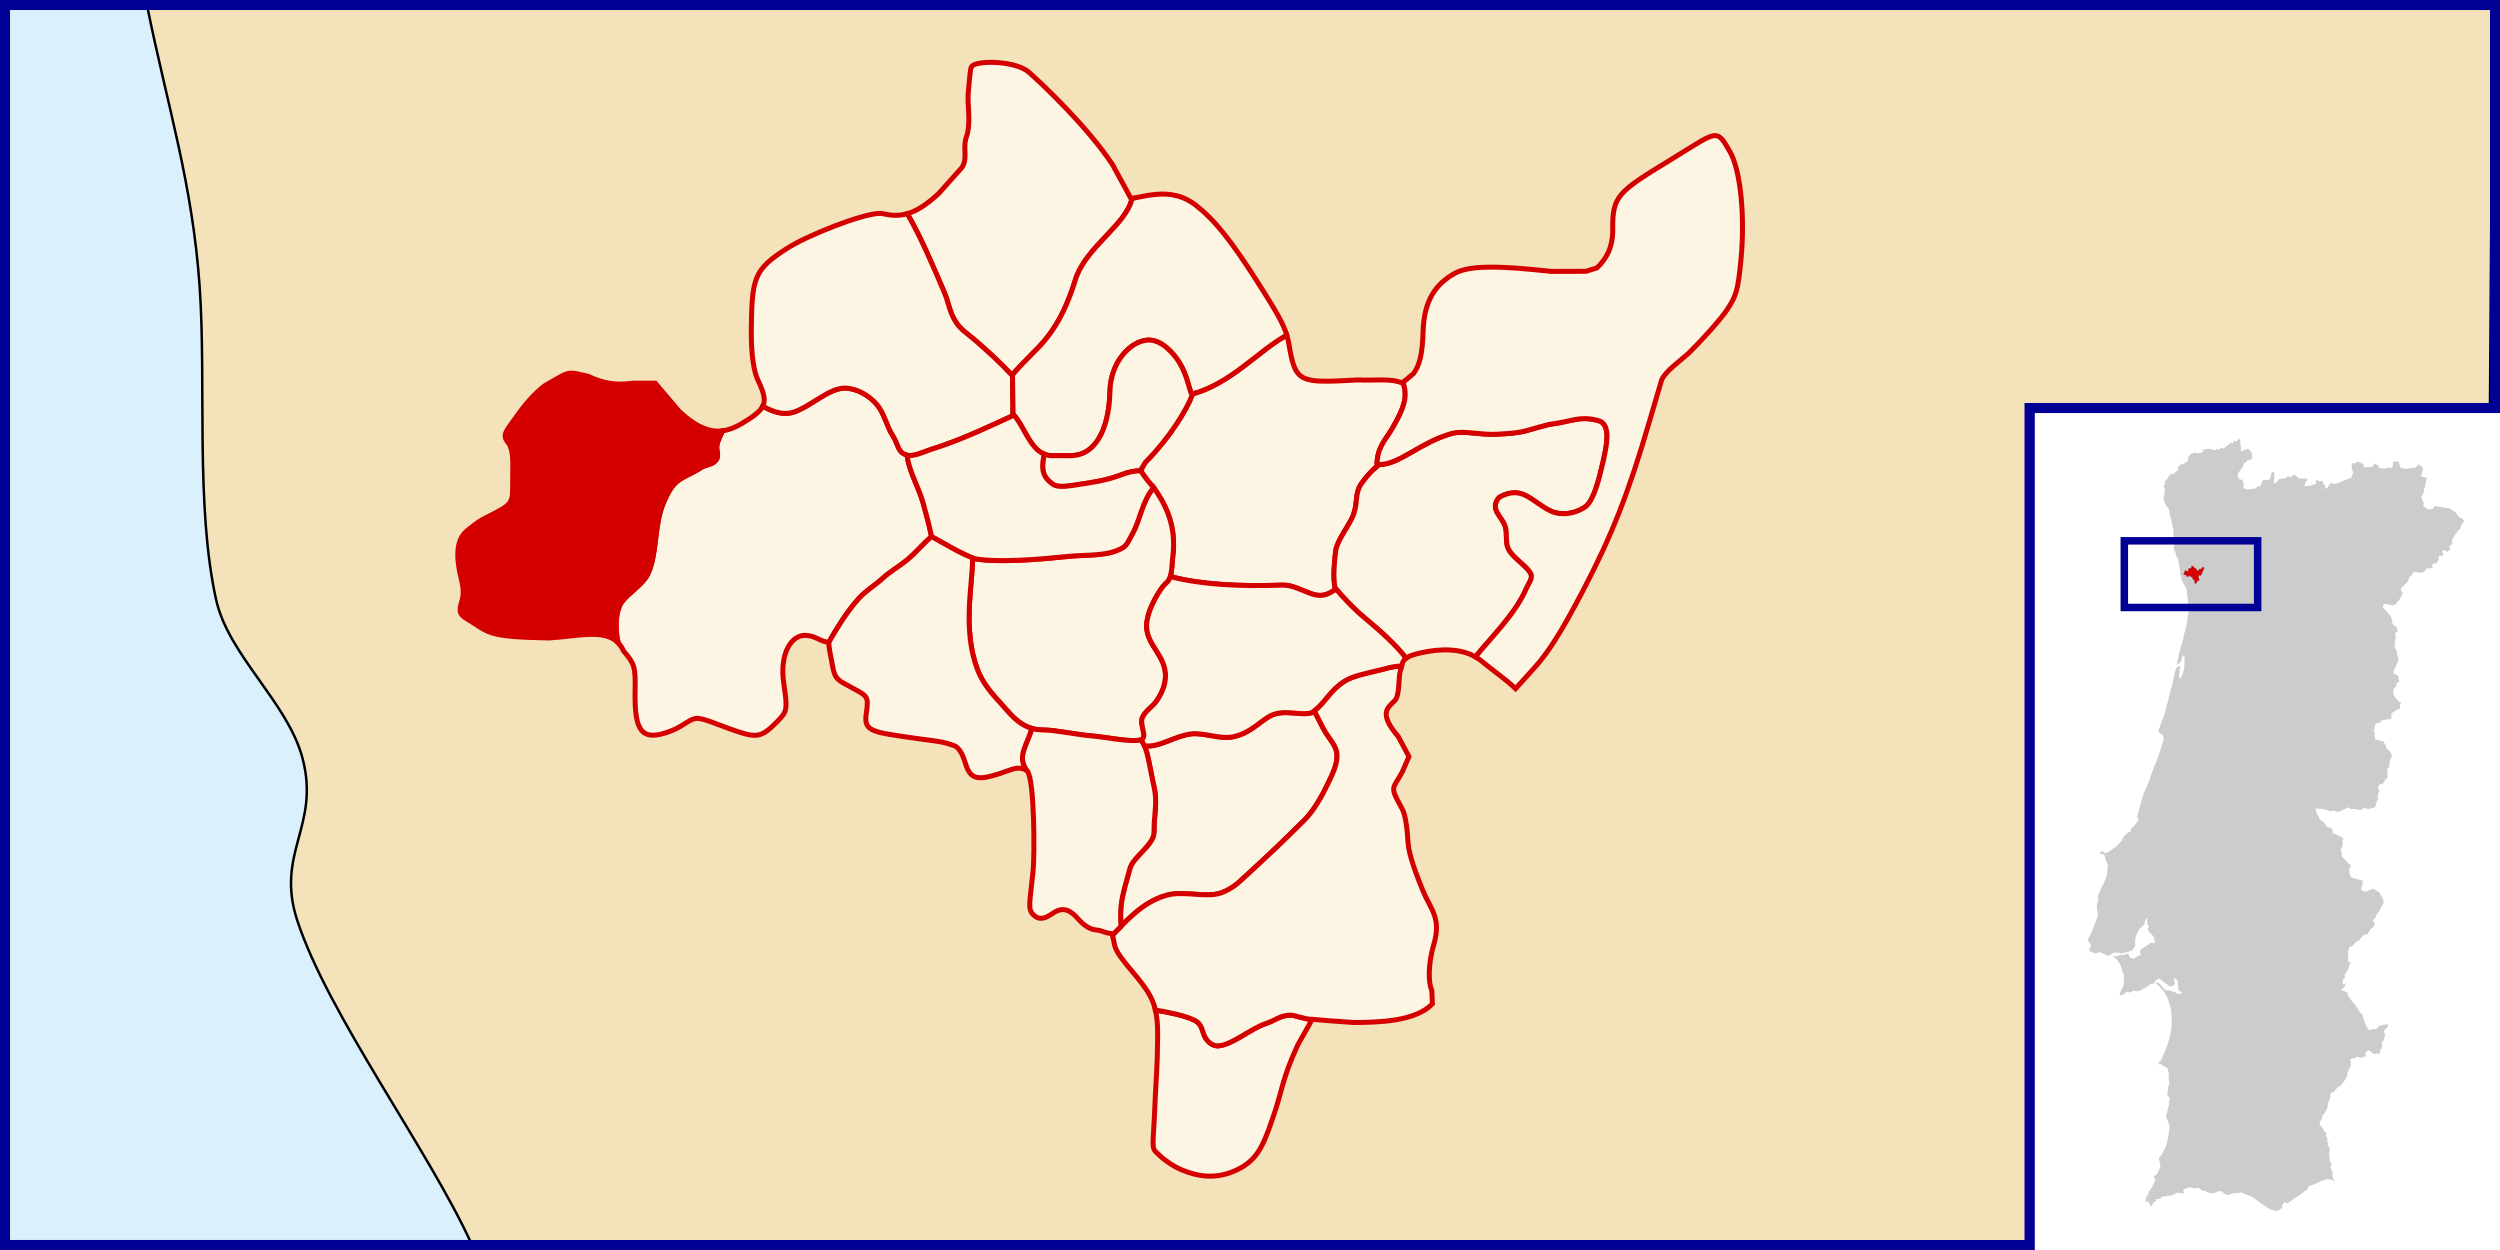 <?xml version="1.0" encoding="UTF-8" standalone="no"?>
<!-- Creator: CorelDRAW -->
<svg
   xmlns:dc="http://purl.org/dc/elements/1.1/"
   xmlns:cc="http://web.resource.org/cc/"
   xmlns:rdf="http://www.w3.org/1999/02/22-rdf-syntax-ns#"
   xmlns:svg="http://www.w3.org/2000/svg"
   xmlns="http://www.w3.org/2000/svg"
   xmlns:sodipodi="http://sodipodi.sourceforge.net/DTD/sodipodi-0.dtd"
   xmlns:inkscape="http://www.inkscape.org/namespaces/inkscape"
   xml:space="preserve"
   width="1000"
   height="500"
   style="shape-rendering:geometricPrecision; text-rendering:geometricPrecision; image-rendering:optimizeQuality; fill-rule:evenodd; clip-rule:evenodd"
   viewBox="0 0 250 366.667"
   id="svg1627"
   sodipodi:version="0.32"
   inkscape:version="0.44"
   sodipodi:docname="LocalFregMaia-VilaNovaDaTelha.svg"
   sodipodi:docbase="/home/marcio/doc/mapas porto"
   version="1.0"><sodipodi:namedview
   inkscape:window-height="689"
   inkscape:window-width="982"
   inkscape:pageshadow="2"
   inkscape:pageopacity="0.0"
   borderopacity="1.0"
   bordercolor="#666666"
   pagecolor="#ffffff"
   id="base"
   fill="#b22222"
   inkscape:zoom="0.54024825"
   inkscape:cx="851.34502"
   inkscape:cy="213.76226"
   inkscape:window-x="282"
   inkscape:window-y="25"
   inkscape:current-layer="layer3"
   showguides="true"
   inkscape:guide-bbox="true"
   width="1000px"
   height="500px" />
 <defs
   id="defs1629">
   
   
   
   
  
  <sodipodi:namedview
   inkscape:guide-bbox="true"
   showguides="true"
   inkscape:current-layer="layer1"
   inkscape:window-y="-4"
   inkscape:window-x="-4"
   inkscape:cy="327.60442"
   inkscape:cx="146.08303"
   inkscape:zoom="17.548964"
   fill="#fa8072"
   id="namedview5974"
   pagecolor="#ffffff"
   bordercolor="#666666"
   borderopacity="1.0"
   inkscape:pageopacity="0.0"
   inkscape:pageshadow="2"
   inkscape:window-width="1024"
   inkscape:window-height="712" />
  
 
   
   
   
   
   
   
   
   
   
   
   
   
   
   
   
   
   
   
   
   
   
   
   
   
   
   
   
   
   
  </defs>
 
<g
   inkscape:groupmode="layer"
   id="layer4"
   inkscape:label="Fundo"
   style="display:inline"
   sodipodi:insensitive="true"><rect
     style="opacity:1;fill:white;fill-opacity:1;stroke:none;stroke-width:1.597;stroke-linecap:round;stroke-linejoin:round;stroke-miterlimit:4;stroke-dasharray:none;stroke-opacity:1"
     id="rect3584"
     width="733.334"
     height="366.667"
     x="-241.667"
     y="3.9062502e-06" /><path
     style="opacity:1;fill:#daf0fd;fill-opacity:1;fill-rule:evenodd;stroke:#000095;stroke-width:2.938;stroke-linecap:square;stroke-linejoin:miter;stroke-miterlimit:4;stroke-dasharray:none;stroke-opacity:1;display:inline"
     d="M -240.198,1.469 L -240.198,365.198 L 353.661,365.198 L 353.661,119.685 L 490.198,119.685 L 490.198,1.469 L -240.198,1.469 z "
     id="rect3586" /><path
     style="fill:#ccc;fill-rule:evenodd;stroke:none;stroke-width:1.467;stroke-miterlimit:4;stroke-dasharray:none;stroke-opacity:1;display:inline"
     d="M 415.171,128.608 C 414.9,128.895 414.638,129.19 414.369,129.479 C 414.113,129.406 413.845,129.306 413.59,129.25 C 413.505,129.476 413.475,129.705 413.407,129.938 C 413.146,129.927 412.862,129.881 412.604,129.892 C 412.302,130.168 412.023,130.481 411.711,130.74 C 411.509,130.804 411.317,130.859 411.115,130.923 C 411.023,131.176 410.88,131.419 410.817,131.679 C 410.778,131.594 410.593,131.591 410.496,131.542 C 410.277,131.474 410.048,131.371 409.832,131.313 C 409.61,131.519 409.389,131.724 409.167,131.931 C 408.973,131.845 408.787,131.759 408.594,131.679 C 408.325,131.84 408.061,132 407.792,132.161 C 407.638,132.033 407.49,131.891 407.334,131.771 C 406.945,131.732 406.553,131.686 406.165,131.656 C 405.639,131.735 405.111,131.787 404.584,131.84 C 404.56,132.038 404.588,132.256 404.584,132.458 C 404.324,132.618 404.064,132.78 403.804,132.94 C 403.471,132.953 403.13,132.972 402.796,132.986 C 402.571,132.912 402.354,132.798 402.132,132.711 C 401.751,132.867 401.366,133.057 400.986,133.215 C 400.753,133.457 400.531,133.706 400.298,133.948 C 400.216,134.358 400.165,134.772 400.092,135.186 C 399.888,135.335 399.677,135.495 399.473,135.644 C 399.476,135.649 399.47,135.661 399.473,135.667 C 399.44,135.657 399.404,135.659 399.359,135.713 C 399.235,135.808 399.125,135.909 398.969,135.942 C 398.621,136.063 398.261,136.183 397.915,136.308 C 397.691,136.516 397.467,136.716 397.25,136.927 C 397.258,137.233 397.261,137.538 397.273,137.844 C 396.997,138.061 396.685,138.245 396.448,138.508 C 396.349,138.606 396.249,138.708 396.15,138.806 C 396.159,138.822 396.164,138.837 396.173,138.852 C 396.161,138.843 396.14,138.826 396.127,138.829 C 396.053,138.924 395.975,138.985 395.852,138.99 C 395.55,139.057 395.234,139.1 394.936,139.173 C 394.539,139.734 394.146,140.313 393.744,140.869 C 393.629,140.971 393.506,141.059 393.4,141.167 C 393.375,141.415 393.366,141.678 393.331,141.923 C 393.221,142.149 393.093,142.354 393.011,142.588 C 393.167,142.942 393.313,143.311 393.469,143.665 C 393.376,143.808 393.287,143.957 393.194,144.1 C 393.152,144.221 393.222,144.361 393.217,144.49 C 393.234,144.714 393.307,144.943 393.194,145.154 C 393.106,145.452 392.991,145.75 392.919,146.048 C 393.051,146.521 393.128,147.005 393.354,147.446 C 393.502,147.767 393.604,148.12 393.767,148.431 C 394.022,148.73 394.313,149.017 394.546,149.325 C 394.673,150.096 394.794,150.873 394.936,151.64 C 395.05,151.9 395.165,152.158 395.279,152.419 C 395.267,152.433 395.271,152.436 395.279,152.465 C 395.306,152.739 395.304,153.018 395.348,153.29 C 395.525,153.937 395.705,154.589 395.875,155.238 C 395.891,155.712 395.928,156.184 395.898,156.658 C 395.9,156.81 395.86,156.968 395.875,157.117 C 396.043,157.434 396.211,157.762 396.379,158.079 C 396.365,158.177 396.348,158.279 396.334,158.377 C 396.356,158.381 396.38,158.374 396.402,158.377 C 396.339,158.381 396.309,158.425 396.311,158.515 C 396.233,159.041 396.176,159.577 396.059,160.096 C 396.019,160.311 395.952,160.523 395.921,160.738 C 396.169,161.391 396.428,162.055 396.677,162.708 L 397.021,163.854 L 397.342,163.74 L 397.319,164.015 L 397.411,165.229 L 397.411,165.252 L 397.731,166.558 L 397.777,167.177 L 398.029,167.108 C 398.077,167.108 398.148,167.081 398.213,167.063 C 398.067,167.102 397.923,167.126 397.777,167.177 C 397.799,167.63 397.827,168.077 397.846,168.529 C 397.965,168.77 398.108,169.002 398.236,169.24 C 398.203,169.454 398.157,169.668 398.121,169.881 C 398.251,170.162 398.418,170.429 398.557,170.706 C 398.709,170.972 398.896,171.227 399.061,171.486 C 399.107,171.544 399.149,171.644 399.198,171.669 C 399.191,171.676 399.182,171.684 399.175,171.692 C 399.261,171.828 399.364,171.968 399.45,172.104 C 399.503,172.244 399.521,172.374 399.565,172.517 C 399.674,172.908 399.776,173.317 399.886,173.708 C 399.894,173.925 399.859,174.132 399.84,174.35 C 399.909,174.723 399.993,175.1 400.069,175.473 C 400.117,175.862 400.11,176.25 400.138,176.642 C 400.24,177.011 400.371,177.374 400.481,177.742 C 400.564,177.902 400.521,178.076 400.504,178.246 C 400.501,178.277 400.51,178.293 400.527,178.292 C 400.518,178.297 400.514,178.309 400.504,178.315 C 400.487,178.487 400.453,178.647 400.436,178.819 C 400.363,179.305 400.282,179.8 400.207,180.286 C 400.074,181.008 399.917,181.732 399.84,182.463 C 399.792,182.837 399.772,183.201 399.656,183.563 C 399.387,184.618 399.074,185.681 398.854,186.748 C 398.788,187.333 398.494,188.256 398.304,188.994 C 398.175,189.394 398.031,189.804 397.915,190.209 C 397.793,190.699 397.67,191.185 397.548,191.675 L 397.525,191.744 C 397.396,192.414 397.319,193.105 397.044,193.738 C 396.932,194.114 396.9,194.704 396.838,195.09 C 397.02,194.76 397.593,194.684 397.8,194.402 C 398.343,193.798 398.265,192.952 398.694,192.248 C 399.076,192.048 399.047,192.793 399.106,193.027 C 399.22,193.846 399.083,194.584 399.061,195.411 C 399.031,196.272 398.758,197.105 398.534,197.931 C 398.474,198.026 398.338,198.251 398.281,198.344 C 398.183,198.562 398.121,198.953 397.846,198.963 C 397.587,198.822 397.583,198.487 397.525,198.229 C 397.468,198.033 397.7,197.415 397.525,197.336 C 397.613,197.311 397.687,197.239 397.686,197.106 C 397.739,196.856 397.791,196.606 397.754,196.35 C 397.746,195.981 397.883,195.579 397.709,195.227 C 397.545,195.215 397.462,195.47 397.319,195.548 C 397.287,195.573 397.264,195.6 397.227,195.617 C 397.041,195.772 396.799,195.856 396.632,196.006 C 396.504,196.271 396.495,196.577 396.402,196.854 C 396.413,196.975 396.326,197.084 396.288,197.198 C 396.192,197.761 396.056,198.332 395.944,198.894 C 395.865,199.265 395.775,199.624 395.692,199.994 C 395.571,200.513 395.497,201.047 395.325,201.552 C 395.159,202.109 394.977,202.666 394.821,203.225 C 394.661,203.97 394.51,204.706 394.34,205.448 C 394.311,205.557 394.277,205.66 394.248,205.769 C 394.029,206.591 393.826,207.422 393.606,208.244 C 393.324,209.155 393.085,210.091 392.713,210.971 C 392.383,211.843 392,212.684 391.75,213.584 C 391.655,213.794 391.531,214.012 391.452,214.225 C 391.513,214.417 391.535,214.616 391.613,214.798 C 391.947,215.046 392.305,215.268 392.621,215.531 C 392.748,215.809 392.976,216.079 392.942,216.402 C 392.951,216.711 393.044,217.007 392.896,217.296 C 392.583,218.228 392.299,219.171 392.025,220.115 C 391.992,220.284 391.832,220.508 391.865,220.642 C 391.857,220.641 391.849,220.643 391.842,220.642 C 391.47,221.803 391.016,222.927 390.559,224.056 C 390.575,224.059 390.588,224.077 390.604,224.079 C 390.479,224.132 390.455,224.38 390.375,224.515 C 389.934,225.541 389.6,226.601 389.229,227.654 C 388.921,228.526 388.621,229.413 388.267,230.267 C 388.091,230.689 387.935,231.114 387.74,231.527 C 387.511,231.928 387.273,232.317 387.052,232.719 C 387.051,232.918 387.109,233.131 387.006,233.315 C 386.962,233.44 386.913,233.579 386.869,233.704 C 386.747,234.087 386.572,234.463 386.479,234.85 C 386.45,235.079 386.541,235.36 386.434,235.561 C 386.272,235.714 386.156,235.884 386.136,236.111 C 386,236.633 385.881,237.169 385.746,237.692 C 385.589,238.299 385.422,238.895 385.265,239.502 C 385.248,239.615 385.187,239.733 385.196,239.846 C 385.298,239.884 385.409,239.889 385.517,239.915 C 385.551,240.128 385.597,240.344 385.631,240.556 C 385.237,241.102 384.834,241.638 384.44,242.184 C 384.451,242.192 384.451,242.221 384.463,242.229 C 384.427,242.235 384.393,242.24 384.348,242.275 C 383.995,242.638 383.612,243.006 383.271,243.375 C 383.289,243.601 383.297,243.814 383.317,244.04 C 383.157,244.024 383.129,244.101 383.134,244.2 C 383.127,244.162 383.117,244.123 383.111,244.086 C 382.932,244.111 382.738,244.116 382.561,244.154 C 382.107,244.579 381.657,245.009 381.209,245.438 C 381.031,245.826 380.871,246.226 380.681,246.606 C 380.466,246.836 380.233,247.065 380.017,247.294 C 379.79,247.535 379.579,247.786 379.352,248.027 C 378.996,248.334 378.595,248.602 378.229,248.898 C 378.083,249.014 377.941,249.126 377.794,249.242 C 377.383,249.519 376.973,249.775 376.556,250.044 C 376.285,250.124 376.006,250.2 375.731,250.273 C 375.614,250.093 375.481,249.903 375.365,249.723 C 375.095,249.751 374.834,249.801 374.563,249.838 C 374.503,249.942 374.453,250.069 374.402,250.181 C 374.388,250.258 374.306,250.332 374.334,250.411 C 374.644,250.468 374.96,250.521 375.273,250.571 C 375.444,250.732 375.63,250.892 375.8,251.052 C 375.801,251.286 375.801,251.506 375.8,251.74 C 376.025,252.275 376.257,252.81 376.488,253.344 C 376.54,253.464 376.595,253.59 376.648,253.711 C 376.537,254.733 376.42,255.757 376.327,256.781 C 376.266,257.042 376.159,257.282 376.075,257.538 C 376.022,257.615 376.051,257.629 376.098,257.629 C 376.077,257.63 376.051,257.632 376.029,257.629 C 375.829,258.204 375.61,258.778 375.342,259.325 C 375.192,259.756 374.87,260.084 374.609,260.448 C 374.468,260.838 374.368,261.243 374.242,261.64 C 374.068,262.037 373.827,262.425 373.623,262.809 C 373.672,263.082 373.802,263.338 373.875,263.611 C 373.706,264.367 373.543,265.123 373.371,265.879 C 373.478,266.763 373.606,267.657 373.738,268.538 C 373.684,268.768 373.56,268.997 373.486,269.225 C 373.493,269.224 373.501,269.226 373.509,269.225 C 373.441,269.294 373.418,269.43 373.371,269.523 C 373.004,270.509 372.686,271.521 372.248,272.479 C 371.852,273.391 371.448,274.303 370.988,275.184 C 370.935,275.335 370.76,275.47 370.85,275.642 C 370.897,275.838 370.93,276.047 370.988,276.238 C 371.103,276.363 371.217,276.48 371.331,276.604 C 371.402,276.7 371.526,276.765 371.561,276.879 C 371.602,277.088 371.633,277.29 371.675,277.498 C 371.521,277.818 371.367,278.141 371.217,278.461 C 371.243,278.625 371.249,278.804 371.286,278.965 C 371.623,279.127 371.954,279.292 372.294,279.446 C 372.633,279.535 372.987,279.636 373.325,279.721 C 373.58,279.562 373.827,279.4 374.081,279.24 C 374.677,279.496 375.29,279.726 375.869,280.019 C 376.15,280.154 376.436,280.296 376.717,280.432 C 377.243,280.107 377.773,279.774 378.298,279.446 C 378.873,279.455 379.442,279.46 380.017,279.469 C 380.018,279.453 380.016,279.439 380.017,279.423 C 380.066,279.584 380.281,279.658 380.429,279.744 C 381.131,279.57 381.837,279.394 382.538,279.217 C 382.768,279.171 382.973,279.05 383.202,278.988 C 383.432,278.891 383.676,278.867 383.89,278.736 C 384.063,278.456 384.226,278.171 384.394,277.888 C 384.493,277.666 384.724,277.454 384.715,277.2 C 384.662,276.753 384.652,276.321 384.669,275.871 C 384.672,275.648 384.653,275.418 384.738,275.207 C 384.851,274.822 384.928,274.415 385.059,274.038 C 385.22,273.712 385.401,273.401 385.563,273.075 C 385.634,272.932 385.698,272.783 385.769,272.64 C 385.837,272.403 386.099,272.348 386.273,272.204 C 386.649,271.837 387.038,271.467 387.396,271.082 C 387.474,270.698 387.553,270.321 387.625,269.936 C 387.772,269.684 387.965,269.446 388.129,269.202 C 388.149,269.431 388.155,269.662 388.175,269.89 C 388.244,270.302 388.181,270.718 388.129,271.127 C 388.252,271.236 388.407,271.305 388.542,271.402 C 388.616,271.569 388.613,271.788 388.656,271.975 C 388.59,272.11 388.424,272.204 388.313,272.319 C 388.456,272.724 388.644,273.13 388.794,273.534 C 388.881,273.597 388.995,273.62 389.092,273.671 C 389.113,273.657 389.145,273.639 389.161,273.602 C 389.156,273.633 389.138,273.661 389.138,273.694 C 389.451,274.054 389.764,274.411 390.077,274.771 C 390.306,274.934 390.171,275.223 390.192,275.459 C 390.117,275.71 390.355,275.891 390.444,276.1 C 390.656,276.284 390.46,276.467 390.352,276.65 C 389.963,276.626 389.573,276.605 389.184,276.582 C 388.868,276.479 389.055,277.007 388.725,276.994 C 388.029,277.246 387.518,277.807 386.869,278.163 C 386.873,278.166 386.865,278.182 386.869,278.186 C 386.854,278.184 386.84,278.191 386.823,278.209 C 386.625,278.322 386.431,278.427 386.227,278.529 C 386.16,278.902 386.083,279.279 386.021,279.652 C 386.036,279.707 386.118,279.693 386.159,279.721 C 386.247,279.745 386.345,279.796 386.434,279.813 C 386.359,279.947 386.25,280.089 386.181,280.225 C 385.979,280.278 385.788,280.333 385.586,280.386 C 385.539,280.377 385.459,280.435 385.402,280.454 C 385.22,280.549 385.029,280.654 384.852,280.752 C 384.752,280.869 384.654,280.979 384.554,281.096 C 384.351,281.127 384.162,281.157 383.959,281.188 C 383.75,281.128 383.547,281.03 383.34,280.959 C 383.333,280.965 383.324,280.975 383.317,280.982 C 383.336,280.929 383.245,280.877 383.202,280.821 C 383.061,280.658 382.931,280.481 382.79,280.317 C 382.797,280.118 382.831,279.919 382.813,279.721 C 382.731,279.693 382.627,279.731 382.538,279.721 C 382.436,279.726 382.376,279.685 382.286,279.744 C 382.029,279.839 381.766,279.963 381.506,280.042 C 381.032,280.079 380.56,280.119 380.086,280.156 C 380.005,280.15 379.902,280.225 379.811,280.248 C 379.475,280.37 379.138,280.493 378.802,280.615 C 378.757,280.536 378.705,280.438 378.665,280.363 C 378.488,280.396 378.31,280.411 378.138,280.454 C 378.085,280.531 378.217,280.567 378.252,280.615 C 378.538,280.845 378.838,281.072 379.123,281.302 C 379.171,281.432 379.277,281.528 379.352,281.646 C 379.668,282.067 380.007,282.481 380.315,282.907 C 380.573,283.747 380.816,284.587 381.071,285.427 C 381.106,285.494 381.135,285.6 381.186,285.588 C 381.176,285.594 381.174,285.605 381.163,285.611 C 381.238,285.759 381.317,285.898 381.392,286.046 C 381.361,286.643 381.331,287.237 381.3,287.834 C 381.255,288.052 381.483,288.261 381.392,288.475 C 381.323,288.881 381.129,289.242 380.979,289.621 C 380.859,289.947 380.702,290.241 380.521,290.538 C 380.342,290.791 380.277,291.097 380.177,291.386 C 380.148,291.524 380.063,291.658 380.063,291.798 C 380.295,291.866 380.558,291.901 380.796,291.959 C 381.253,291.619 381.694,291.272 382.148,290.927 C 382.416,290.988 382.683,291.05 382.95,291.111 C 383.22,291.066 383.504,290.982 383.775,290.927 C 383.852,290.822 383.91,290.694 383.981,290.584 C 384.481,290.649 384.971,290.724 385.471,290.79 C 385.834,290.675 386.186,290.505 386.548,290.377 C 386.73,290.273 386.902,290.132 387.075,290.011 C 387.059,289.947 387.029,289.888 387.006,289.827 C 387.1,289.977 387.22,290.032 387.442,289.827 C 387.79,289.698 388.113,289.539 388.336,289.232 C 388.62,288.968 388.957,288.663 389.367,288.659 C 389.722,288.573 390.232,288.685 390.329,288.223 C 390.521,287.849 390.698,287.456 391.109,287.284 C 391.389,286.966 391.711,287.07 392.025,287.284 C 392.933,287.981 393.839,288.685 394.775,289.346 C 395.087,289.275 395.496,289.406 395.738,289.163 C 396.076,288.895 396.382,288.608 396.242,288.132 C 396.257,287.788 395.892,287.452 395.967,287.146 C 396.076,287.005 396.161,286.847 396.242,286.688 C 396.232,286.718 396.226,286.748 396.219,286.779 C 396.19,286.967 396.399,287.158 396.517,287.284 C 396.749,287.343 397.006,287.391 397.25,287.375 C 397.069,287.446 396.97,287.557 397.113,287.902 C 397.186,288.748 397.246,289.601 397.319,290.446 C 397.671,290.679 398.021,290.901 398.373,291.134 C 398.521,291.615 397.921,291.43 397.64,291.523 C 397.266,291.62 396.94,291.57 396.677,291.271 C 396.415,291.017 396.106,290.862 395.738,290.859 C 395.122,290.705 394.49,290.422 393.859,290.492 C 393.435,290.256 392.971,290.076 392.736,289.621 C 392.359,289.121 391.996,288.596 391.429,288.292 C 391.283,288.011 390.428,288.314 390.856,288.521 C 391.78,289.37 392.628,290.292 393.377,291.294 C 393.826,292.14 394.334,292.961 394.546,293.907 C 394.812,294.869 395.211,295.806 395.211,296.817 C 395.233,297.163 395.258,297.502 395.279,297.848 C 395.441,299.2 395.477,300.584 395.234,301.927 C 395.126,302.818 394.847,303.687 394.661,304.563 C 394.946,304.619 395.184,304.643 395.44,304.677 C 395.18,304.668 394.913,304.66 394.661,304.563 C 394.654,304.56 394.644,304.565 394.638,304.563 C 394.491,305.66 394.009,306.646 393.652,307.679 C 393.519,307.993 393.232,308.485 393.331,308.802 L 393.24,308.711 C 392.887,309.568 392.491,310.39 392.094,311.232 C 391.892,311.397 391.675,311.571 391.475,311.736 C 391.494,311.889 391.599,312.073 391.659,312.217 C 391.789,312.196 391.924,312.105 392.048,312.057 C 392.748,312.476 393.453,312.916 394.134,313.363 C 394.184,313.445 394.166,313.67 394.225,313.729 C 394.308,314.181 394.431,314.63 394.523,315.082 C 394.5,315.891 394.507,315.883 394.5,316.457 C 394.546,316.858 394.638,317.29 394.661,317.694 C 394.669,317.697 394.676,317.691 394.684,317.694 C 394.5,318.227 394.266,318.743 394.294,319.321 C 394.287,319.916 394.132,320.512 394.019,321.086 C 394.436,321.434 394.626,321.943 394.867,322.415 C 394.716,322.714 394.424,322.962 394.546,323.332 C 394.567,323.806 394.613,324.292 394.386,324.729 C 394.178,325.241 394.056,325.757 394.042,326.311 C 393.964,326.742 393.748,327.169 393.675,327.594 C 394.053,328.253 394.33,328.964 394.569,329.679 C 394.656,330.263 394.797,330.86 394.638,331.444 C 394.473,332.441 394.43,333.446 394.156,334.423 C 394.061,334.936 393.915,335.437 393.767,335.936 C 393.657,336.46 393.339,336.884 393.102,337.357 C 392.828,337.827 392.581,338.335 392.392,338.846 C 392.149,339.116 391.853,339.347 391.59,339.602 C 391.577,339.796 391.685,340 391.704,340.198 C 391.822,340.689 391.834,341.225 392.048,341.688 C 392.192,341.902 391.995,342.108 391.956,342.329 C 391.814,342.883 391.552,343.394 391.315,343.911 C 391.234,344.189 391.03,344.398 390.834,344.598 C 390.697,344.824 390.416,344.796 390.192,344.873 C 390.023,344.867 390.165,345.066 390.169,345.148 C 390.222,345.526 390.458,345.826 390.627,346.157 C 390.478,346.438 390.318,346.723 390.169,347.004 C 389.857,347.578 389.636,348.186 389.298,348.746 C 389.209,348.902 389.151,349.078 388.977,349.159 C 388.857,349.253 388.722,349.334 388.611,349.434 C 388.574,349.758 388.531,350.095 388.496,350.419 C 388.297,350.639 388.089,350.836 387.9,351.061 C 387.871,351.318 387.889,351.582 387.763,351.817 C 387.674,352.056 387.569,352.31 387.488,352.55 C 387.518,352.645 387.649,352.515 387.717,352.527 C 387.909,352.48 388.12,352.438 388.313,352.39 C 388.532,352.65 388.736,352.909 388.954,353.169 C 388.972,353.397 388.962,353.634 389,353.857 C 389.211,353.794 389.434,353.69 389.642,353.604 C 389.763,353.298 389.869,352.974 389.986,352.665 C 390.174,352.617 390.376,352.583 390.559,352.527 C 390.669,352.255 390.772,351.976 390.879,351.702 C 391.241,351.629 391.592,351.674 391.956,351.679 C 392.078,351.492 392.205,351.297 392.323,351.107 C 392.73,351.011 393.117,350.894 393.538,350.877 C 393.994,350.825 394.459,350.782 394.913,350.717 C 394.991,350.664 395.234,350.695 395.188,350.579 C 395.196,350.601 395.202,350.627 395.211,350.648 C 395.452,350.573 395.71,350.508 395.944,350.419 C 396.201,350.253 396.437,350.061 396.7,349.915 C 397.158,349.899 397.621,349.909 398.075,349.961 C 398.356,350.034 398.643,350.129 398.923,350.19 C 398.965,350.098 398.876,349.969 398.877,349.869 C 398.83,349.62 398.787,349.385 398.74,349.136 C 398.941,348.971 399.125,348.755 399.382,348.677 C 399.696,348.545 400.003,348.403 400.321,348.288 C 400.416,348.322 400.435,348.26 400.436,348.196 C 400.436,348.226 400.435,348.259 400.436,348.288 C 400.658,348.299 400.878,348.3 401.1,348.311 C 401.472,348.404 401.837,348.573 402.2,348.7 C 402.315,348.629 402.431,348.548 402.544,348.471 C 402.765,348.445 403.002,348.508 403.231,348.517 C 403.367,348.513 403.54,348.583 403.644,348.517 C 403.635,348.533 403.63,348.547 403.621,348.563 C 403.762,348.752 403.914,348.95 404.057,349.136 C 404.436,349.222 404.804,349.291 405.179,349.388 C 405.774,349.618 406.373,349.85 406.967,350.075 C 407.393,349.987 407.827,349.919 408.25,349.823 C 408.574,349.666 408.889,349.499 409.213,349.342 C 409.203,349.297 409.214,349.253 409.213,349.204 C 409.284,349.348 409.379,349.443 409.625,349.434 C 409.914,349.45 410.17,349.563 410.382,349.754 C 410.461,349.796 410.499,349.786 410.542,349.754 C 410.524,349.786 410.516,349.816 410.496,349.846 C 410.823,350.09 411.157,350.333 411.482,350.579 C 411.708,350.564 411.941,350.534 412.169,350.511 C 412.596,350.336 413.027,350.144 413.452,349.961 C 413.771,349.965 414.094,350.009 414.415,350.029 C 414.862,349.953 415.297,349.859 415.744,349.777 C 416.297,350.017 416.847,350.288 417.417,350.488 C 417.512,350.497 417.705,350.667 417.692,350.488 C 417.753,350.626 417.889,350.698 418.127,350.74 C 418.575,350.882 419.001,351.081 419.365,351.382 C 420.281,351.988 421.143,352.682 422.046,353.307 C 422.771,353.788 423.497,354.271 424.223,354.75 C 424.906,354.934 425.582,355.12 426.263,355.3 C 426.466,355.174 426.679,355.038 426.882,354.911 C 426.839,354.845 426.787,354.793 426.744,354.727 C 426.741,354.713 426.747,354.696 426.744,354.682 C 426.774,354.77 426.818,354.836 426.882,354.911 C 427.168,354.731 427.443,354.564 427.729,354.384 C 427.791,354.323 427.928,354.309 427.959,354.223 C 427.876,354.082 427.736,353.967 427.638,353.834 C 427.875,353.428 428.111,353.024 428.348,352.619 C 428.685,352.759 429.021,352.89 429.357,353.032 C 429.677,352.806 430.001,352.558 430.319,352.321 C 430.76,351.996 431.17,351.63 431.648,351.359 C 431.709,351.293 431.896,351.252 431.832,351.152 C 431.843,351.174 431.866,351.199 431.877,351.221 C 432.568,350.819 433.219,350.361 433.848,349.869 C 434.305,349.52 434.779,349.196 435.223,348.838 C 435.335,348.566 435.392,348.222 435.544,347.99 C 436.06,347.81 436.564,347.62 437.079,347.44 C 437.791,347.092 438.523,346.756 439.234,346.409 C 439.675,346.28 440.098,346.148 440.54,346.019 C 440.609,345.97 440.91,345.95 440.884,345.882 C 440.898,345.89 440.917,345.894 440.929,345.904 C 441.428,345.955 441.924,346.003 442.419,346.065 C 442.68,346.202 442.938,346.349 443.198,346.477 C 443.264,346.42 443.143,346.331 443.129,346.271 C 442.977,345.994 442.808,345.73 442.671,345.446 C 442.602,345.24 442.534,345.034 442.465,344.827 C 442.486,344.47 442.51,344.108 442.534,343.75 C 442.375,343.293 442.089,342.884 441.846,342.467 C 441.993,342.201 442.159,341.931 442.304,341.665 C 442.109,341.225 441.852,340.794 441.64,340.359 C 441.623,340.021 441.681,339.693 441.686,339.35 C 441.665,339.116 441.535,338.893 441.479,338.663 C 441.5,338.452 441.573,338.232 441.617,338.021 C 441.64,337.826 441.782,337.623 441.732,337.425 C 441.75,337.291 441.692,337.268 441.617,337.265 C 441.645,337.266 441.681,337.261 441.709,337.265 C 441.655,336.973 441.602,336.686 441.548,336.394 C 441.396,336.173 441.135,336.003 440.952,335.798 C 441.105,335.709 441.294,335.652 441.434,335.546 C 441.326,335.29 441.115,335.06 440.975,334.813 C 440.896,334.592 441.049,334.317 441.067,334.079 C 440.936,333.746 440.76,333.423 440.609,333.094 C 440.601,332.82 440.692,332.526 440.723,332.246 C 440.559,332.089 440.317,332.016 440.127,331.879 C 439.844,331.802 439.888,331.486 439.807,331.261 C 439.787,331.055 439.707,330.875 439.532,330.757 C 439.376,330.439 439.108,330.616 438.844,330.596 C 438.997,330.561 439.146,330.53 439.302,330.527 C 438.928,330.269 438.873,329.818 438.707,329.427 C 438.808,329.088 439.104,328.751 439.279,328.419 C 439.349,328.194 439.694,328.014 439.554,327.754 C 439.436,327.422 439.331,327.116 439.807,327.136 C 440.187,326.592 440.522,325.963 440.884,325.394 C 441.038,324.972 441.076,324.505 441.182,324.065 C 441.259,323.371 441.557,322.754 441.823,322.117 C 441.997,321.906 441.907,321.661 441.846,321.429 C 441.972,321.164 441.945,321.042 441.846,321.017 C 441.862,321.006 441.875,321.006 441.892,320.994 L 441.938,320.971 C 441.927,320.616 442.288,320.493 442.511,320.284 C 442.674,320.269 442.913,320.452 442.992,320.215 C 443.431,319.732 443.75,319.128 444.344,318.817 C 444.703,318.53 445.196,318.367 445.398,317.923 C 445.875,317.217 446.4,316.54 446.727,315.746 C 446.844,315.519 447.013,315.305 446.934,315.036 C 446.906,314.726 446.874,314.435 447.094,314.188 C 447.438,313.637 447.72,313.044 447.965,312.446 C 447.919,312.128 447.872,311.803 447.827,311.484 C 447.884,311.461 447.933,311.444 447.942,311.415 L 447.965,311.369 C 447.906,311.204 447.699,311.103 447.598,310.957 C 447.878,310.735 448.126,310.447 448.515,310.475 C 448.797,310.449 449.085,310.442 449.294,310.223 C 449.547,310.051 449.781,309.782 450.073,310.04 C 450.351,310.136 450.614,310.376 450.921,310.223 C 451.355,310.208 451.741,310.016 452.113,309.811 C 452.259,309.771 452.381,309.709 452.296,309.536 C 452.327,309.257 452.145,308.883 452.319,308.665 C 452.565,308.462 452.806,308.249 453.052,308.046 C 453.48,308.278 453.924,308.49 454.221,308.894 C 454.364,309.019 454.467,309.245 454.702,309.146 C 455.316,309.154 455.939,309.077 456.536,308.986 C 456.57,308.612 456.488,308.183 456.582,307.84 C 456.739,307.651 457.11,307.584 457.017,307.267 C 457.024,306.674 457.116,306.062 457.109,305.479 C 457.205,305.462 457.346,305.32 457.452,305.25 C 457.582,305.171 457.547,304.984 457.613,304.861 C 457.736,304.485 457.859,304.108 457.911,303.715 C 457.944,303.491 458.008,303.273 458.025,303.05 C 457.989,302.99 457.892,303.101 457.842,303.096 C 457.746,303.114 457.528,303.271 457.521,303.188 C 457.629,302.806 457.734,302.424 457.842,302.042 C 458.035,301.878 458.264,301.766 458.438,301.584 C 458.584,301.363 458.765,301.145 458.896,300.919 C 458.812,300.746 458.72,300.554 458.621,300.392 C 457.785,300.593 456.942,300.795 456.1,300.965 C 456.021,301.155 455.946,301.368 455.871,301.561 C 455.462,301.718 455.066,301.861 454.657,302.019 C 454.561,301.92 454.483,301.809 454.382,301.721 C 454.164,301.895 453.934,302.073 453.717,302.248 C 453.51,302.16 453.263,302.143 453.121,301.95 C 452.978,301.813 452.829,301.675 452.686,301.538 C 452.354,300.669 452.022,299.801 451.654,298.948 C 451.551,298.514 451.475,298.067 451.357,297.642 C 451.107,297.432 450.819,297.261 450.6,297.023 C 450.197,296.357 449.806,295.661 449.386,295.007 C 448.876,294.396 448.337,293.824 447.85,293.196 C 447.56,292.751 447.27,292.312 446.979,291.867 C 446.972,291.675 447.039,291.455 447.002,291.271 C 446.625,291.063 446.263,290.819 445.879,290.629 C 445.688,290.604 445.47,290.515 445.284,290.515 C 444.865,290.521 445.246,290.278 445.375,290.125 C 445.625,289.868 445.897,289.634 446.132,289.369 C 446.168,289.09 446.286,288.798 446.292,288.521 C 446.034,288.574 445.752,288.717 445.49,288.796 C 445.531,288.305 445.564,287.798 445.604,287.307 C 445.792,287.137 446.033,287.007 446.2,286.825 C 446.177,286.488 446.061,286.117 446.086,285.794 C 446.475,285.359 446.83,284.905 447.117,284.396 C 447.267,283.91 447.359,283.394 447.552,282.929 C 447.665,282.734 447.869,282.566 447.942,282.357 C 447.702,282.247 447.419,282.215 447.163,282.127 C 447.133,281.115 447.101,280.092 447.071,279.079 C 447.17,278.905 447.319,278.758 447.392,278.575 C 447.426,278.375 447.219,278.035 447.438,277.934 C 447.773,277.735 448.162,277.597 448.469,277.361 C 448.57,277.187 448.923,277.04 448.859,276.856 C 448.987,276.949 449.156,276.585 449.294,276.513 C 449.555,276.151 449.996,276.05 450.371,275.848 C 450.514,275.689 450.61,275.475 450.738,275.298 C 451.076,274.855 451.525,274.515 451.907,274.106 C 452.188,274.036 452.523,274.063 452.823,274.038 C 453.11,273.567 453.295,273.032 453.671,272.617 C 453.846,272.338 454.099,272.137 454.382,271.975 C 454.692,271.855 454.774,271.511 454.954,271.265 C 454.938,271.004 454.837,270.747 454.794,270.486 C 454.65,270.391 454.581,270.042 454.382,270.142 C 454.611,270.123 454.339,269.963 454.29,269.867 C 454.52,269.712 454.745,269.561 454.977,269.409 C 455.141,269.047 455.279,268.674 455.436,268.309 C 455.69,267.928 455.99,267.579 456.261,267.209 C 456.462,266.866 456.607,266.487 456.788,266.131 C 457.001,265.626 457.304,265.176 457.59,264.711 C 457.497,264.292 457.355,263.868 457.246,263.45 C 456.911,262.89 456.575,262.337 456.238,261.777 C 455.668,261.407 455.069,261.045 454.496,260.677 C 453.8,260.946 453.113,261.244 452.411,261.502 C 452.231,261.61 452.046,261.46 451.861,261.434 C 451.702,261.4 451.524,261.321 451.379,261.319 C 451.385,261.312 451.373,261.304 451.379,261.296 C 451.185,261.287 451.098,261.155 451.059,260.975 C 450.985,260.822 450.922,260.678 451.013,260.517 C 451.142,260.059 451.294,259.597 451.334,259.119 C 451.361,258.862 451.441,258.618 451.448,258.363 C 450.476,258.056 449.462,257.861 448.492,257.538 C 448.218,257.5 448.072,257.243 447.873,257.079 C 447.787,256.992 447.69,256.842 447.644,256.896 C 447.647,256.88 447.665,256.867 447.667,256.85 C 447.553,256.223 447.483,255.605 447.415,254.971 C 447.55,254.604 447.788,254.236 447.942,253.871 C 447.703,253.646 447.399,253.463 447.14,253.252 C 446.797,252.907 446.538,252.504 446.223,252.129 C 445.931,251.792 445.541,251.541 445.215,251.236 C 445.223,250.852 445.259,250.449 445.261,250.067 C 445.118,249.825 444.968,249.598 444.825,249.356 C 445,249.092 445.246,248.855 445.307,248.531 C 445.38,248.281 445.47,248.026 445.536,247.775 C 445.494,247.388 445.44,246.994 445.398,246.606 C 445.52,246.446 445.68,246.317 445.788,246.148 C 445.738,246.046 445.609,245.963 445.536,245.873 C 445.393,245.743 445.275,245.601 445.123,245.484 C 444.399,245.148 443.678,244.816 442.946,244.498 C 442.807,244.436 442.65,244.354 442.511,244.292 C 442.522,244.076 442.545,243.866 442.557,243.65 C 442.483,243.394 442.35,243.148 442.259,242.894 C 441.813,242.764 441.336,242.668 440.884,242.55 C 440.585,242.098 440.288,241.65 439.99,241.198 C 439.799,241.05 439.575,240.944 439.371,240.809 C 439.368,240.82 439.351,240.82 439.348,240.831 C 439.301,240.704 439.066,240.659 438.959,240.556 C 438.742,240.399 438.724,240.075 438.592,239.846 C 438.466,239.513 438.334,239.171 438.088,238.906 C 437.793,238.607 437.9,238.143 437.721,237.784 C 437.644,237.565 437.592,237.337 437.515,237.119 C 437.554,237.117 437.611,237.108 437.652,237.119 C 437.866,237.141 438.081,237.166 438.294,237.188 C 438.821,237.248 439.351,237.291 439.875,237.371 C 440.576,237.398 441.176,237.731 441.8,238.013 C 442.066,237.966 442.334,237.814 442.602,237.738 C 443.153,237.801 443.722,238.03 444.275,238.15 C 445.051,237.843 445.807,237.433 446.567,237.073 C 446.654,237.008 446.722,236.92 446.773,236.821 C 446.79,236.863 446.818,236.902 446.865,236.936 C 447.191,236.705 447.46,237.143 447.759,237.256 C 447.985,237.507 448.31,237.245 448.584,237.256 C 449.269,237.3 449.962,237.499 450.646,237.6 C 451.113,237.415 451.557,237.168 452.021,236.959 C 452.311,236.998 452.603,237.232 452.892,237.348 C 453.481,237.237 454.087,237.07 454.679,236.936 C 455.027,236.957 455.058,236.513 455.252,236.317 C 455.37,235.817 455.342,235.282 455.665,234.85 C 455.725,234.594 456.103,234.348 455.917,234.071 C 455.694,233.715 455.851,233.348 455.917,232.971 C 455.934,232.644 456.072,232.373 456.329,232.169 C 456.248,231.8 456.041,231.437 455.917,231.069 C 455.933,230.772 456.115,230.474 456.192,230.175 C 456.518,230.105 456.851,230.016 457.177,229.946 C 457.372,229.707 457.673,229.51 457.75,229.19 C 457.842,228.86 457.939,228.541 458.346,228.571 C 458.5,228.295 458.583,227.933 458.713,227.631 C 458.702,226.982 458.61,226.337 458.575,225.684 C 458.698,225.418 459.006,225.193 459.194,224.95 C 459.284,224.407 459.264,223.834 459.309,223.277 C 459.459,222.733 459.776,222.221 459.996,221.696 C 459.896,221.375 459.691,221.073 459.561,220.756 C 459.444,220.296 458.992,220.093 458.69,219.771 C 458.458,219.551 458.116,219.365 458.209,218.992 C 458.263,218.726 458.149,218.519 457.979,218.327 C 457.92,218.109 457.803,218.055 457.659,218.052 C 457.697,218.046 457.734,218.038 457.773,218.029 C 457.644,217.84 457.511,217.669 457.384,217.479 C 456.62,217.26 455.82,217.085 455.046,216.884 C 454.984,216.29 454.925,215.69 454.863,215.096 C 454.884,214.814 454.729,214.582 454.611,214.34 C 454.395,214.118 454.708,213.995 454.84,213.836 C 454.873,213.46 454.904,213.066 454.932,212.69 C 455.101,212.447 455.364,212.273 455.573,212.048 C 455.893,212.043 456.216,212.028 456.536,212.025 C 456.644,211.855 456.732,211.652 456.834,211.475 C 456.949,211.354 456.963,211.192 456.902,211.04 C 456.932,211.103 456.942,211.185 456.948,211.269 C 457.867,211.141 458.797,210.988 459.721,210.902 C 459.82,210.345 459.832,209.755 459.904,209.184 C 460.295,208.932 460.683,208.679 461.073,208.427 C 461.384,208.172 461.758,208.032 462.15,207.969 C 462.22,207.775 462.416,207.595 462.334,207.373 C 462.361,207.124 462.129,206.768 462.357,206.594 C 462.44,206.457 462.713,206.395 462.723,206.227 C 462.385,206.058 462.046,205.887 461.829,205.563 C 461.46,205.097 460.955,204.721 460.684,204.188 C 460.445,203.862 460.444,203.474 460.409,203.088 C 460.41,202.774 460.211,202.408 460.5,202.171 C 460.573,201.963 461.023,201.666 460.844,201.506 C 460.859,201.515 460.874,201.522 460.89,201.529 C 461.048,201.558 461.126,201.232 461.257,201.117 C 461.327,200.872 461.345,200.614 461.394,200.361 C 461.635,200.241 461.891,200.12 462.127,199.994 C 462.024,199.376 461.857,198.756 461.738,198.138 C 461.328,197.924 460.876,197.765 460.454,197.565 C 460.505,197.225 460.564,196.874 460.615,196.534 C 460.734,196.2 460.942,195.893 461.096,195.571 C 461.392,194.864 461.625,194.134 461.898,193.417 C 461.807,192.981 461.662,192.545 461.554,192.111 C 461.419,191.716 461.379,191.311 461.371,190.896 C 461.198,190.597 460.984,190.319 460.798,190.025 C 460.752,189.575 460.792,189.086 460.775,188.627 C 460.744,188.453 460.943,188.207 460.821,188.1 C 460.843,188.108 460.869,188.115 460.89,188.123 C 460.971,187.763 461.038,187.383 461.119,187.023 C 461.057,186.543 460.948,186.06 460.867,185.579 C 461.129,185.506 461.387,185.453 461.646,185.373 C 461.598,184.858 461.489,184.332 461.417,183.815 C 461.243,183.752 461.03,183.765 460.844,183.723 C 460.56,183.468 460.33,183.118 460.065,182.829 C 460.02,182.647 460.093,182.429 460.088,182.233 C 459.974,181.769 459.803,181.321 459.675,180.858 C 458.888,179.92 458.089,178.995 457.292,178.063 C 457.096,177.909 457.439,177.722 457.498,177.558 C 457.542,177.495 457.516,177.459 457.475,177.444 C 457.615,177.427 457.678,177.252 457.773,177.146 C 458.621,177.278 459.47,177.427 460.317,177.558 C 460.659,177.45 461.007,177.272 461.348,177.146 C 461.404,176.995 461.382,176.803 461.417,176.642 C 461.552,176.492 461.774,176.402 461.944,176.275 C 462.355,175.579 462.752,174.866 463.159,174.167 C 462.959,173.686 462.713,173.222 462.494,172.746 C 462.66,172.571 462.832,172.394 462.998,172.219 C 463.531,171.634 464.088,171.103 464.671,170.569 C 464.802,170.256 464.9,169.907 465.015,169.583 C 465.117,169.418 465.038,169.399 464.923,169.4 C 464.808,169.401 464.657,169.421 464.579,169.354 C 464.683,169.398 464.808,169.4 464.923,169.4 C 464.971,169.4 465.013,169.403 465.061,169.4 C 465.437,168.996 465.84,168.596 466.207,168.186 C 466.291,167.975 466.251,167.51 466.573,167.75 C 467.049,167.931 467.566,167.89 468.063,167.979 C 468.315,168.007 468.59,168.092 468.819,167.933 C 469.086,167.814 469.4,167.785 469.552,167.498 C 469.864,167.151 470.18,166.814 470.492,166.467 C 470.6,166.602 470.696,166.784 470.813,166.902 C 471.189,166.714 471.599,166.559 471.959,166.352 C 471.882,166.147 471.718,165.955 471.615,165.756 C 471.876,165.584 472.07,165.283 472.417,165.321 C 472.598,165.287 472.82,165.283 472.99,165.229 C 473.23,164.871 473.504,164.539 473.723,164.175 C 473.709,163.922 473.467,163.623 473.7,163.419 C 473.765,163.328 473.75,163.267 473.7,163.213 C 473.731,163.237 473.765,163.251 473.792,163.281 C 473.892,163.042 474.069,162.962 474.319,163.029 C 474.493,163.002 474.723,163.15 474.823,162.938 C 474.914,162.8 475.122,162.705 475.167,162.548 C 475.002,162.32 474.832,162.109 474.663,161.883 C 474.862,161.672 475.06,161.454 475.259,161.242 C 475.564,161.447 475.87,161.666 476.175,161.861 C 476.511,161.607 476.866,161.373 477.184,161.104 C 477.018,160.808 476.797,160.545 476.611,160.256 C 476.82,160.162 477.054,160.089 477.252,159.981 C 477.417,159.668 477.635,159.36 477.779,159.042 C 477.706,158.869 477.518,158.709 477.504,158.538 C 477.897,157.889 478.259,157.195 478.673,156.567 C 478.819,156.431 479.097,156.417 479.132,156.2 C 478.95,155.974 478.946,155.789 479.246,155.696 C 479.435,155.569 479.667,155.467 479.842,155.329 C 480.044,154.853 480.184,154.345 480.415,153.886 C 480.641,153.561 480.936,153.261 481.125,152.923 C 481.048,152.654 480.809,152.439 480.667,152.19 C 480.552,151.951 480.226,151.96 480.025,151.823 C 479.777,151.682 479.444,151.645 479.338,151.342 C 479.141,151.028 478.943,150.712 478.742,150.402 C 478.114,149.97 477.492,149.524 476.863,149.096 C 476.194,148.992 475.515,148.879 474.846,148.775 C 474.225,148.68 473.613,148.608 472.99,148.523 C 472.482,148.293 472.308,148.669 472.211,149.119 C 471.637,149.175 470.947,149.645 470.446,149.417 C 470.25,148.952 469.773,148.818 469.346,148.638 C 469.277,148.45 469.188,148.382 469.094,148.408 C 469.132,148.395 469.175,148.378 469.209,148.363 C 468.921,148.002 469.342,147.966 469.369,147.698 C 469.101,147.104 468.835,146.504 468.567,145.911 C 468.832,145.37 469.129,144.851 469.369,144.306 C 469.305,143.993 469.155,143.671 469.392,143.39 C 469.779,142.778 469.706,142.021 469.919,141.35 C 469.992,140.968 470.159,140.579 470.171,140.204 C 469.917,140.036 469.535,140.034 469.232,139.929 C 469.021,139.812 468.501,139.868 468.498,139.631 C 468.712,138.876 468.954,138.116 469.14,137.363 C 468.702,136.968 468.272,136.587 467.834,136.194 C 467.543,136.318 467.352,136.672 467.1,136.881 C 466.9,137.129 466.687,137.329 466.344,137.248 C 465.656,137.195 465.015,137.435 464.35,137.569 C 463.742,137.461 463.125,137.356 462.517,137.248 C 462.322,136.653 462.153,136.044 461.944,135.461 C 461.451,135.413 460.947,135.37 460.454,135.323 C 460.272,135.609 460.32,136.018 460.225,136.354 C 460.174,136.648 460.116,136.932 460.065,137.225 C 459.583,137.191 459.099,137.156 458.621,137.133 C 458.475,137.242 458.318,137.351 458.186,137.477 C 458.188,137.444 458.15,137.423 458.048,137.431 C 457.452,137.391 456.857,137.334 456.261,137.294 C 456.12,137.019 455.998,136.734 455.848,136.469 C 455.503,136.316 455.138,136.124 454.794,135.988 C 454.579,136.326 454.366,136.68 454.152,137.019 C 453.716,137.016 453.279,136.916 452.846,136.973 C 452.55,137.026 452.248,137.081 451.952,137.133 C 451.795,136.818 451.659,136.48 451.494,136.171 C 451.189,135.972 450.884,135.77 450.577,135.575 C 450.242,135.533 449.899,135.466 449.569,135.438 C 449.443,135.609 449.328,135.77 449.202,135.942 C 449.014,135.906 448.816,135.852 448.629,135.827 C 448.491,135.932 448.283,135.977 448.171,136.102 C 448.173,136.588 448.16,137.085 448.171,137.569 C 448.315,137.894 448.463,138.206 448.607,138.531 C 448.407,139.073 448.21,139.617 448.011,140.158 C 447.841,140.191 447.722,140.261 447.713,140.365 C 447.702,140.337 447.7,140.3 447.69,140.273 C 446.668,140.699 445.577,141.013 444.596,141.533 C 443.991,141.698 443.391,141.85 442.786,142.015 C 442.635,141.887 442.504,141.737 442.35,141.625 C 442.093,141.805 441.821,141.965 441.571,142.152 C 441.396,142.441 441.291,142.801 441.067,143.046 C 440.872,143.175 440.666,143.307 440.471,143.436 C 440.436,143.147 440.458,142.822 440.402,142.542 C 440.219,142.336 439.97,142.171 439.829,141.946 C 439.806,141.712 439.856,141.444 439.669,141.258 C 439.585,141.172 439.571,140.933 439.394,141.052 C 439.107,141.111 438.833,141.154 438.546,141.213 C 438.43,141.102 438.328,140.929 438.202,140.846 C 438.006,140.959 437.695,140.938 437.584,141.144 C 437.639,141.374 437.712,141.602 437.767,141.831 C 437.216,142.042 436.678,142.329 436.117,142.496 C 435.742,142.513 435.369,142.524 434.994,142.542 C 434.987,142.559 434.976,142.571 434.971,142.588 C 434.902,142.435 434.456,142.62 434.284,142.565 C 434.392,142.216 434.496,141.882 434.604,141.533 C 434.624,141.222 434.858,141.059 435.132,140.961 C 435.178,140.768 435.215,140.564 435.223,140.365 C 434.404,140.345 433.576,140.365 432.748,140.365 C 432.288,139.977 431.832,139.608 431.373,139.219 C 430.991,139.432 430.608,139.696 430.227,139.929 C 429.996,140.014 429.731,139.704 429.494,139.631 C 429.269,139.824 429.073,140.067 428.852,140.273 C 428.187,140.358 427.524,140.44 426.859,140.525 C 426.535,140.889 426.231,141.309 425.919,141.694 C 425.762,142.069 425.483,141.599 425.254,141.511 C 425.341,141.089 425.418,140.671 425.507,140.25 C 425.433,139.849 425.395,139.438 425.484,139.036 C 425.602,138.788 425.388,138.631 425.277,138.44 C 425.087,138.444 424.856,138.528 424.659,138.554 C 424.517,139.09 424.439,139.657 424.315,140.204 C 424.349,140.555 423.976,140.589 423.742,140.731 C 423.475,140.925 423.21,140.956 422.963,140.708 C 422.663,140.758 422.35,140.891 422.046,140.961 C 421.863,141.332 421.717,141.728 421.542,142.106 C 421.398,142.333 421.377,142.752 421.015,142.656 C 420.825,142.719 420.547,142.577 420.419,142.771 C 420.19,142.919 420.131,143.115 420.167,143.321 C 420.139,143.199 420.125,143.111 420.052,143.183 C 419.96,143.375 419.799,143.323 419.64,143.252 C 419.446,143.304 419.239,143.372 419.044,143.436 C 418.839,143.552 418.626,143.509 418.402,143.504 C 418.147,143.455 417.892,143.542 417.646,143.596 C 417.483,143.685 417.354,143.578 417.211,143.504 C 417.012,143.43 416.832,143.261 416.615,143.252 C 416.495,143.22 416.398,143.212 416.34,143.275 C 416.4,142.861 416.416,142.433 416.454,142.015 C 416.438,141.882 416.527,141.722 416.454,141.602 C 416.224,141.311 416.172,140.931 416.042,140.594 C 415.779,140.64 415.506,140.715 415.24,140.777 C 415.167,140.539 415.117,140.299 415.034,140.067 C 414.889,139.917 414.661,139.799 414.667,139.563 C 414.573,139.373 414.659,139.212 414.782,139.058 C 414.82,138.909 415.096,138.734 414.896,138.623 C 414.928,138.65 414.956,138.665 414.988,138.692 C 415.206,138.339 415.398,137.977 415.698,137.683 C 415.975,137.398 416.131,137.008 416.34,136.675 C 416.392,136.422 416.426,136.172 416.477,135.919 C 416.684,135.874 416.919,135.836 417.119,135.781 C 417.254,135.536 417.374,135.293 417.509,135.048 C 417.81,134.982 418.13,134.948 418.425,134.865 C 418.599,134.759 418.79,134.682 418.952,134.567 C 418.95,134.116 418.97,133.663 418.952,133.215 C 418.765,132.881 418.605,132.528 418.402,132.206 C 418.188,132.014 417.979,131.79 417.761,131.611 C 417.55,131.715 417.373,131.918 417.119,131.863 C 416.963,131.882 416.777,131.809 416.661,131.954 C 416.408,132.135 416.134,132.301 415.882,132.481 C 415.79,132.228 415.635,132.005 415.675,131.725 C 415.661,131.384 415.686,131.031 415.652,130.694 C 415.575,130.427 415.451,130.159 415.4,129.892 C 415.451,129.688 415.555,129.499 415.584,129.296 C 415.442,129.075 415.325,128.813 415.171,128.608 z "
     id="path10852"
     sodipodi:nodetypes="ccccccccsccccccccccccccsssccccsssscccccccssccccccsscccccsscsccccccccccscccccssssscccccsssscccccccccccccccccsccccsscccssccsscccccccccsccscssccsscccscccccssccsccccscscccccsccccscccsccccccccsscccccssccccccscccsccccccsccscccccccccccsscccccccsssccsccsscccsssccscccsccccccccsscccscscccccccccsccccccccccsscccccccccccccccccccsccccccccccccssccccccccccccccccccccscssccccccccccccccccccscccccscccsccccssscccccsccsccccccccccccccssccccccscscscccccssccsccccccccscscccccccccccccccccccccsccccccccccccccccccccccccccccscscsccccccccccccccccccccsscccccccccccccccccscccccccccccccccccsssccsccssscccscccccccscscccccssccsccsscccccsccsccccccscccccsccccccccscsccccccccccsccccccccccccssccccccccccccsccccccccccsscccccccsccsssccccccccccccccsccccccccccccccccccsccccsccccsccccccccccccccccccccsccccccccccccccccscccccccccscccccccscccccccccccccccccccccccscccccscccccccccscsccccccccccccccccc" /></g><g
   inkscape:groupmode="layer"
   id="layer1"
   inkscape:label="localização"
   style="display:inline"
   sodipodi:insensitive="true"><path
     style="fill:#d40000;fill-opacity:1;fill-rule:evenodd;stroke:#b22222;stroke-width:0.161;stroke-opacity:1;display:inline"
     d="M 401.246,166.003 C 401.617,165.994 401.811,166.353 401.991,166.622 C 402.267,166.559 402.44,166.808 402.579,167.004 C 402.756,167.228 402.787,167.598 403.168,167.494 C 403.509,167.456 403.265,166.828 403.699,166.918 C 403.913,166.969 404.275,167.033 404.219,166.7 C 404.307,166.487 404.709,166.136 404.794,166.532 C 404.918,166.878 404.704,167.202 404.444,167.4 C 404.398,167.689 404.268,167.981 404.169,168.257 C 404.083,168.45 403.903,168.835 403.702,168.804 C 403.498,168.598 403.189,168.679 403.184,168.983 C 403.354,169.205 403.099,169.479 403.317,169.712 C 403.45,169.894 403.395,170.2 403.323,170.341 C 403.122,170.469 402.766,170.232 402.769,170.544 C 402.624,170.771 402.648,171.11 402.326,171.116 C 401.969,171.107 402.228,170.648 402.123,170.43 C 402.138,170.234 401.945,170.085 401.87,169.957 C 401.684,169.904 401.431,169.946 401.554,169.687 C 401.6,169.482 401.569,169.167 401.291,169.27 C 401.14,169.019 400.765,169.19 400.706,168.866 C 400.673,168.751 400.451,168.474 400.42,168.754 C 400.466,169.033 400.273,169.143 400.02,169.047 C 399.857,169.051 399.688,169.127 399.73,168.877 C 399.745,168.443 399.175,168.727 398.953,168.536 C 398.878,168.285 399.053,168.108 399.194,167.966 C 399.097,167.73 399.259,167.306 399.561,167.459 C 399.863,167.337 400.061,167.88 400.294,167.571 C 400.287,167.326 400.177,167.012 400.402,166.812 C 400.633,166.603 401.014,166.847 401.173,166.539 C 401.276,166.379 401.244,166.182 401.246,166.003 z "
     id="Maia" /></g><g
   inkscape:groupmode="layer"
   id="layer3"
   inkscape:label="Mapa"><path
     style="fill:#f4e2ba;fill-opacity:1;fill-rule:evenodd;stroke:black;stroke-width:1px;stroke-linecap:butt;stroke-linejoin:miter;stroke-opacity:1"
     d="M 58.919,2.594 C 67.15,43.058 77.02,73.416 79.905,114.841 C 82.573,153.147 78.196,202.525 86.472,239.942 C 91.438,262.392 115.266,281.139 121.105,303.589 C 128.169,330.75 110.083,341.252 118.974,368.412 C 131.249,405.909 171.466,460.065 188.586,497.562 L 811.812,497.562 L 811.812,163.219 L 996.438,163.219 L 997.562,2.594 L 58.919,2.594 z "
     id="path18294"
     sodipodi:nodetypes="csssscccccc"
     transform="matrix(0.733,0,0,0.733,-241.667,0)" /><rect
     style="opacity:1;fill:none;fill-opacity:1;fill-rule:evenodd;stroke:#000095;stroke-width:2.2;stroke-linecap:square;stroke-linejoin:miter;stroke-miterlimit:4;stroke-dasharray:none;stroke-opacity:1;display:inline"
     id="rect20465"
     width="39.111"
     height="19.556"
     x="381.465"
     y="158.637" /><path
     id="path2169"
     d="M 135.794,98.313 C 134.916,98.793 134.047,99.317 133.185,99.884 C 133.006,100.002 132.831,100.119 132.652,100.24 C 132.641,100.247 132.634,100.262 132.622,100.269 C 132.113,100.614 131.589,100.969 131.081,101.336 C 131.07,101.344 131.063,101.358 131.052,101.366 C 130.544,101.734 130.049,102.107 129.54,102.492 C 129.518,102.509 129.503,102.535 129.481,102.551 C 128.463,103.323 127.435,104.112 126.398,104.922 C 126.365,104.948 126.343,104.985 126.31,105.011 C 124.744,106.236 123.141,107.456 121.479,108.657 C 121.438,108.686 121.401,108.716 121.36,108.746 C 121.309,108.783 121.263,108.827 121.212,108.864 C 120.121,109.646 118.99,110.394 117.833,111.117 C 117.291,111.455 116.763,111.775 116.203,112.095 C 116.134,112.134 116.066,112.174 115.996,112.213 C 115.444,112.524 114.877,112.843 114.306,113.132 C 114.228,113.172 114.148,113.211 114.069,113.251 C 113.504,113.532 112.936,113.795 112.35,114.051 C 112.26,114.09 112.174,114.131 112.084,114.169 C 111.918,114.24 111.747,114.308 111.58,114.377 C 111.065,114.587 110.54,114.782 110.009,114.969 C 109.406,115.182 108.798,115.382 108.171,115.562 C 106.469,120.261 101.302,128.513 94.657,135.242 C 93.834,136.075 93.63,136.929 92.878,137.939 C 93.865,139.646 95.274,141.357 96.731,143.066 C 96.741,143.055 96.752,143.047 96.761,143.036 C 100.097,147.778 103.548,154.11 102.333,163.368 C 102.095,165.182 102.185,167.106 101.622,169.117 C 110.588,171.495 121.93,172.079 134.46,171.636 C 137.504,171.529 140.366,173.322 143.351,174.274 C 145.871,175.078 147.552,174.658 150.257,172.822 C 150.145,172.694 150.042,172.565 149.931,172.437 C 149.354,169.008 149.68,165.48 150.138,161.589 C 150.498,158.532 154.341,153.872 155.384,150.89 C 156.769,146.928 155.581,144.732 157.903,141.554 C 158.267,141.057 158.61,140.575 158.97,140.132 C 159.301,139.723 159.669,139.349 160.007,138.976 C 160.277,138.679 160.557,138.397 160.837,138.116 C 161.005,137.949 161.168,137.775 161.341,137.613 C 161.512,137.452 161.697,137.296 161.875,137.138 C 162.005,137.023 162.125,136.897 162.26,136.783 C 162.123,131.202 164.938,128.849 166.735,125.698 C 168.528,122.555 170.122,119.551 170.469,116.718 C 170.662,115.147 170.382,113.615 169.906,112.154 L 169.669,112.361 C 166.423,110.896 161.118,111.701 156.718,111.443 C 139.431,112.379 138.324,112.496 136.386,100.773 C 136.249,99.942 136.043,99.131 135.794,98.313 z "
     style="fill:#fcf5e3;fill-opacity:1;stroke:#d40000;stroke-width:1.467;stroke-miterlimit:4;stroke-dasharray:none;stroke-opacity:1" /><path
     id="path2148"
     d="M 143.914,208.742 C 140.557,210.328 136.512,208.144 132.178,209.483 C 128.587,210.593 125.597,215.192 119.552,216.211 C 116.192,216.778 111.188,214.875 107.816,215.263 C 102.877,215.83 98.338,219.37 94.034,218.76 C 95.2,221.447 95.757,225.971 96.939,231.267 C 97.675,234.568 97.15,238.09 96.909,241.255 C 96.81,242.56 97.04,244.399 96.524,245.641 C 95.181,248.878 90.526,251.775 89.737,254.858 C 88.848,258.329 87.648,261.818 87.218,265.291 C 86.95,267.452 87.046,269.586 87.158,271.722 C 87.358,271.518 87.576,271.307 87.781,271.1 C 88.011,270.868 88.255,270.622 88.492,270.388 C 88.65,270.233 88.806,270.07 88.966,269.914 C 89.216,269.672 89.478,269.444 89.737,269.203 C 90.257,268.718 90.781,268.222 91.337,267.751 C 91.348,267.742 91.357,267.73 91.367,267.721 C 91.49,267.617 91.627,267.527 91.752,267.425 C 92.146,267.101 92.553,266.786 92.967,266.476 C 93.442,266.122 93.917,265.768 94.42,265.439 C 94.479,265.4 94.538,265.359 94.597,265.32 C 94.712,265.247 94.837,265.185 94.953,265.113 C 95.251,264.928 95.563,264.753 95.872,264.58 C 96.15,264.423 96.415,264.251 96.702,264.105 C 97.096,263.905 97.505,263.721 97.917,263.542 C 98.081,263.471 98.254,263.402 98.421,263.335 C 98.628,263.251 98.832,263.175 99.043,263.098 C 99.093,263.079 99.141,263.056 99.191,263.038 C 99.616,262.887 100.052,262.748 100.495,262.623 C 104.994,261.357 110.046,262.92 114.632,262.357 C 117.391,262.018 120.186,260.224 122.042,258.533 C 130.254,251.052 134.942,246.547 140.95,240.573 C 143.766,237.773 146.159,233.45 147.975,229.637 C 149.393,226.658 150.578,224.23 150.523,221.487 C 150.473,218.969 148.444,216.904 147.234,214.937 C 145.788,212.587 144.991,210.468 143.914,208.742 z "
     style="fill:#fcf5e3;fill-opacity:1;stroke:#d40000;stroke-width:1.467;stroke-miterlimit:4;stroke-dasharray:none;stroke-opacity:1" /><path
     id="path2041"
     d="M 6.396,113.843 C 1.654,113.651 -3.869,119.245 -8.808,120.867 C -9.225,121.004 -9.646,121.099 -10.053,121.164 C -10.256,121.196 -10.444,121.237 -10.645,121.253 C -13.258,121.462 -15.669,120.331 -17.936,119.178 C -18.735,120.749 -20.615,122.169 -23.982,124.187 C -25.889,125.33 -27.772,126.123 -29.732,126.38 C -30.202,127.475 -30.81,128.578 -31.154,129.699 C -31.212,129.886 -31.261,130.075 -31.303,130.262 C -31.344,130.45 -31.37,130.636 -31.392,130.826 C -31.576,132.417 -30.615,133.745 -31.688,135.034 C -32.908,136.5 -34.606,136.109 -36.46,137.405 C -38.439,138.789 -41.846,139.865 -43.75,141.851 C -44.976,143.128 -45.844,144.739 -46.566,146.356 C -46.806,146.894 -47.032,147.426 -47.248,147.956 C -49.787,154.213 -48.94,162.813 -51.634,168.347 C -53.262,171.691 -57.525,173.985 -59.399,176.764 C -59.533,176.962 -59.677,177.152 -59.784,177.356 C -59.892,177.56 -59.973,177.768 -60.051,177.979 C -60.196,178.374 -60.328,178.774 -60.436,179.194 C -60.544,179.614 -60.631,180.06 -60.703,180.498 C -60.992,182.252 -60.993,184.125 -60.792,185.922 C -60.691,186.82 -60.547,187.695 -60.347,188.53 C -59.737,189.16 -59.215,189.945 -58.806,190.901 C -55.581,194.668 -55.227,195.51 -55.368,202.43 C -55.618,214.624 -53.531,217.758 -44.817,214.403 C -40.856,212.878 -39.244,210.576 -36.904,210.728 C -35.02,210.851 -31.329,212.434 -28.042,213.633 C -19.712,216.671 -18.562,216.541 -13.935,211.914 C -10.777,208.755 -10.588,208.374 -11.742,200.651 C -13.15,191.228 -9.247,186.214 -5.399,186.366 C -2.146,186.495 -0.812,188.486 1.506,188.322 C 3.772,184.339 6.772,179.431 10.131,175.697 C 12.412,173.161 14.691,172.005 17.421,169.502 C 19.367,167.719 22.236,166.055 24.386,164.286 C 26.97,162.161 28.969,159.643 31.588,157.41 C 30.878,154.052 30.04,150.733 29.099,147.452 C 27.754,142.764 24.921,138.14 24.416,133.523 C 24.395,133.517 24.377,133.499 24.357,133.493 C 23.317,133.186 22.701,132.661 22.252,131.981 C 22.103,131.755 21.959,131.495 21.837,131.24 C 21.352,130.221 21.027,129.008 20.237,127.803 C 18.35,124.924 17.787,121.253 15.495,118.585 C 13.216,115.933 9.682,113.977 6.396,113.843 z "
     style="fill:#fcf5e3;fill-opacity:1;stroke:#d40000;stroke-width:1.467;stroke-miterlimit:4;stroke-dasharray:none;stroke-opacity:1" /><path
     id="path1957"
     d="M 97.265,296.292 C 97.728,298.293 97.917,300.592 97.917,303.612 C 97.838,314.265 97.445,315.243 96.909,328.478 C 96.367,337.973 96.152,336.691 98.687,339.118 C 100.096,340.466 102.76,342.21 104.585,343 C 109.416,345.093 114.712,346.018 120.53,343.445 C 126.565,340.776 128.582,337.137 131.526,328.389 C 134.559,319.941 134.193,316.98 138.994,306.546 L 143.233,299.048 L 143.203,299.048 C 140.523,298.888 138.151,297.683 136.534,297.774 C 133.816,297.926 132.46,299.273 129.807,300.174 C 124.897,301.841 120.141,306.287 115.818,306.783 C 114.141,306.976 112.511,305.555 111.817,304.234 C 110.93,302.546 111.038,300.536 108.912,299.374 C 106.311,297.951 101.089,296.933 97.265,296.292 z "
     style="fill:#fcf5e3;fill-opacity:1;stroke:#d40000;stroke-width:1.467;stroke-miterlimit:4;stroke-dasharray:none;stroke-opacity:1" /><path
     id="path1870"
     d="M -74.07,109.457 C -75.919,109.468 -77.15,110.469 -81.835,113.132 C -85.036,115.511 -88.024,119.171 -89.896,121.845 C -93.056,126.359 -94.564,127.457 -92.623,129.818 C -90.836,131.989 -91.289,136.683 -91.289,140.428 C -91.289,148.038 -90.739,147.614 -99.528,152.076 C -101.508,153.081 -103.787,154.943 -104.892,155.899 C -108.224,158.781 -107.62,164.768 -106.434,169.443 C -105.774,172.042 -105.532,174.241 -106.197,176.408 C -107.043,179.168 -106.938,180.189 -104.922,181.387 C -97.972,185.517 -99.495,186.807 -80.619,187.137 C -72.533,186.655 -64.388,184.355 -60.347,188.53 C -61.145,185.193 -61.215,181.144 -60.051,177.979 C -58.81,174.606 -53.495,172.168 -51.634,168.347 C -48.94,162.813 -49.787,154.213 -47.248,147.956 C -46.387,145.835 -45.385,143.554 -43.75,141.851 C -41.846,139.865 -38.439,138.789 -36.46,137.405 C -34.606,136.109 -32.908,136.5 -31.688,135.034 C -30.615,133.745 -31.576,132.417 -31.392,130.826 C -31.216,129.313 -30.359,127.84 -29.732,126.38 C -33.389,126.859 -37.37,125.424 -42.506,120.601 L -49.47,112.391 L -55.902,112.391 C -60.89,113.095 -64.66,112.513 -69.179,110.376 C -71.639,109.812 -72.96,109.451 -74.07,109.457 z "
     style="fill:#d40000;fill-opacity:1;fill-rule:evenodd;stroke:#d40000;stroke-width:1.467;stroke-linecap:butt;stroke-linejoin:miter;stroke-miterlimit:4;stroke-dasharray:none;stroke-opacity:1" /><path
     id="path1872"
     d="M 223.017,122.794 C 219.984,122.833 217.517,123.884 213.562,124.365 C 212.125,124.539 208.035,125.801 206.123,126.321 C 203.328,127.08 200.815,127.151 197.706,127.358 C 192.656,127.693 187.754,126.164 184.192,127.15 C 174.892,129.725 168.955,136.242 162.853,136.279 C 160.927,137.832 159.471,139.408 157.903,141.554 C 155.581,144.732 156.769,146.928 155.384,150.89 C 154.341,153.872 150.498,158.532 150.138,161.589 C 149.68,165.48 149.354,169.008 149.931,172.437 C 152.51,175.403 154.985,178.215 158.763,181.357 C 163.147,185.005 168.042,189.42 170.766,193.064 C 171.536,192.481 172.737,192.056 174.767,191.582 C 181.02,190.124 186.803,190.234 191.127,192.679 C 196.012,186.654 202.964,179.951 206.064,172.614 C 206.59,171.368 208.035,169.678 207.398,168.347 C 206.219,165.883 202.017,163.651 200.759,160.908 C 199.818,158.856 200.556,156.63 199.87,154.417 C 198.924,151.365 195.143,149.447 198.062,145.941 C 199.921,144.816 202.499,143.957 205.145,145.022 C 208.199,146.25 211.387,149.573 214.54,150.386 C 217.946,151.264 221.476,150.07 223.432,148.608 C 225.827,146.818 227.375,140.716 228.618,135.242 C 229.783,130.114 230.676,125.005 227.699,123.535 C 225.902,122.974 224.395,122.776 223.017,122.794 z "
     style="fill:#fcf5e3;fill-opacity:1;fill-rule:evenodd;stroke:#d40000;stroke-width:1.467;stroke-linecap:butt;stroke-linejoin:miter;stroke-miterlimit:4;stroke-dasharray:none;stroke-opacity:1" /><path
     id="path1874"
     d="M 168.869,195.406 C 166.966,195.446 165.099,196.043 162.645,196.65 C 159.425,197.447 155.161,198.266 152.746,199.792 C 148.477,202.489 147.191,205.913 143.796,208.565 C 144.93,210.321 145.738,212.506 147.234,214.937 C 148.444,216.904 150.473,218.969 150.523,221.487 C 150.578,224.23 149.393,226.658 147.975,229.637 C 146.159,233.45 143.766,237.773 140.95,240.573 C 134.942,246.547 130.254,251.052 122.042,258.533 C 120.186,260.224 117.391,262.018 114.632,262.357 C 110.046,262.92 104.994,261.357 100.495,262.623 C 93.314,264.646 88.559,270.401 84.699,274.241 C 85.162,276.46 85.072,276.558 85.41,277.679 C 86.014,279.687 88.499,282.651 90.478,285 C 94.343,289.587 96.35,292.338 97.265,296.292 C 101.089,296.933 106.311,297.951 108.912,299.374 C 111.038,300.536 110.93,302.546 111.817,304.234 C 112.511,305.555 114.141,306.976 115.818,306.783 C 120.141,306.287 124.897,301.841 129.807,300.174 C 132.46,299.273 133.816,297.926 136.534,297.774 C 138.151,297.683 140.523,298.888 143.203,299.048 L 143.233,299.048 L 143.262,298.989 L 148.419,299.433 L 155.443,299.937 C 162.82,299.882 173.447,299.661 178.501,294.484 L 178.323,290.453 C 177.218,288.267 177.33,282.424 178.827,277.383 C 181.269,269.162 178.078,267.028 175.715,261.26 C 174.025,257.136 171.576,250.867 171.359,247.182 C 171.16,243.812 170.762,239.285 169.58,237.165 C 165.813,230.403 166.861,231.663 169.64,226.495 L 171.625,221.931 L 168.484,216.063 C 162.629,209.215 165.372,207.653 167.357,205.631 C 168.925,204.28 168.543,199.349 168.988,197.273 C 169.143,196.545 169.292,195.967 169.432,195.435 C 169.248,195.429 169.052,195.402 168.869,195.406 z "
     style="fill:#fcf5e3;fill-opacity:1;fill-rule:evenodd;stroke:#d40000;stroke-width:1.467;stroke-linecap:butt;stroke-linejoin:miter;stroke-miterlimit:4;stroke-dasharray:none;stroke-opacity:1" /><path
     id="path1876"
     d="M 49.371,18.292 C 46.372,18.253 43.85,18.707 43.325,19.537 C 42.864,20.264 42.756,23.451 42.406,26.561 C 41.895,31.095 43.438,36.082 41.606,40.757 C 40.852,44.088 42.224,46.787 40.39,49.263 L 33.603,56.85 C 29.921,60.221 27.068,61.945 24.475,62.689 C 28.631,69.884 31.964,77.974 35.263,85.599 C 36.572,88.624 36.85,91.578 38.642,94.371 C 40.159,96.736 41.982,97.757 44.243,99.706 C 47.693,102.679 51.853,106.471 55.209,110.079 C 58.817,105.722 62.465,102.789 65.375,99.143 C 69.221,94.323 71.746,88.673 73.822,81.953 C 76.925,72.34 88.717,65.996 90.389,58.243 C 90.299,58.263 90.213,58.283 90.122,58.303 L 84.669,48.285 C 77.51,37.429 64.283,24.812 60.07,21.137 C 57.874,19.221 53.226,18.343 49.371,18.292 z "
     style="fill:#fcf5e3;fill-opacity:1;fill-rule:evenodd;stroke:#d40000;stroke-width:1.467;stroke-linecap:butt;stroke-linejoin:miter;stroke-miterlimit:4;stroke-dasharray:none;stroke-opacity:1" /><path
     id="path1878"
     d="M 16.295,62.6 C 11.284,62.692 -4.628,68.9 -10.793,72.855 C -20.42,79.03 -21.095,81.332 -21.285,96.298 C -21.391,104.593 -20.416,109.182 -19.388,111.383 C -17.638,115.132 -16.966,117.269 -17.936,119.178 C -15.145,120.597 -12.144,121.963 -8.808,120.867 C -3.869,119.245 1.654,113.651 6.396,113.843 C 9.682,113.977 13.216,115.933 15.495,118.585 C 17.787,121.253 18.35,124.924 20.237,127.803 C 21.818,130.214 21.585,132.676 24.357,133.493 C 26.39,134.093 29.361,132.449 32.507,131.478 C 40.457,129.023 50.391,124.23 55.506,121.905 L 55.328,109.961 C 55.291,110.004 55.245,110.035 55.209,110.079 C 51.853,106.471 47.693,102.679 44.243,99.706 C 41.982,97.757 40.159,96.736 38.642,94.371 C 36.85,91.578 36.572,88.624 35.263,85.599 C 31.964,77.974 28.631,69.884 24.475,62.689 C 21.961,63.411 19.674,63.219 17.125,62.659 C 16.894,62.609 16.629,62.594 16.295,62.6 z "
     style="fill:#fcf5e3;fill-opacity:1;fill-rule:evenodd;stroke:#d40000;stroke-width:1.467;stroke-linecap:butt;stroke-linejoin:miter;stroke-miterlimit:4;stroke-dasharray:none;stroke-opacity:1" /><path
     id="path1880"
     d="M 99.843,56.939 C 96.82,56.875 93.695,57.518 90.389,58.243 C 88.717,65.996 76.925,72.34 73.822,81.953 C 71.746,88.673 69.221,94.323 65.375,99.143 C 62.495,102.753 58.9,105.675 55.328,109.961 L 55.506,121.49 C 59.234,125.36 60.76,133.957 67.242,133.671 C 71.11,133.5 74.495,134.411 77.793,131.892 C 81.975,128.699 83.765,122.007 83.928,114.673 C 84.112,106.373 89.732,100.174 94.894,99.765 C 99.039,99.437 102.719,103.856 104.2,106.226 C 106.457,109.84 107.026,113.643 107.845,115.651 C 119.666,112.388 127.219,103.001 135.794,98.313 C 134.736,94.839 132.528,91.093 127.762,83.583 C 119.297,70.246 114.587,64.452 108.912,60.051 C 105.961,57.837 102.949,57.006 99.843,56.939 z "
     style="fill:#fcf5e3;fill-opacity:1;fill-rule:evenodd;stroke:#d40000;stroke-width:1.467;stroke-linecap:butt;stroke-linejoin:miter;stroke-miterlimit:4;stroke-dasharray:none;stroke-opacity:1" /><path
     id="path2075"
     d="M 43.612,163.791 C 50.603,165.135 62.146,164.188 71.553,163.225 C 77.395,162.626 83.291,163.27 87.7,160.627 C 88.984,159.858 89.65,158.087 90.389,156.799 C 92.835,152.538 93.372,146.829 96.758,143.048 C 100.094,147.789 103.551,154.11 102.336,163.368 C 102.088,165.255 102.2,167.247 101.557,169.346 C 101.159,170.648 99.967,171.264 99.066,172.563 C 96.99,175.56 95.125,179.286 94.739,182.5 C 93.85,189.896 102.234,192.595 99.74,201.345 C 99.505,202.07 98.822,204.077 97.334,205.98 C 96.19,207.443 94.289,208.622 93.454,210.467 C 92.493,212.591 95.309,216.625 92.761,217.101 C 89.456,217.718 81.923,216.088 78.621,215.881 C 76.549,215.753 71.625,214.884 67.192,214.305 C 64.801,213.993 63.033,214.342 60.846,213.632 C 56.538,212.233 54.5,209.127 51.999,206.455 C 49.105,203.362 46.549,200.223 45.165,196.682 C 40.508,184.773 43.644,171.403 43.612,163.791 z "
     style="fill:#fcf5e3;fill-opacity:1;fill-rule:evenodd;stroke:#d40000;stroke-width:1.467;stroke-linecap:butt;stroke-linejoin:miter;stroke-miterlimit:4;stroke-dasharray:none;stroke-opacity:1" /><path
     id="path2077"
     d="M 94.894,99.765 C 89.732,100.174 84.112,106.373 83.928,114.673 C 83.765,122.007 81.975,128.699 77.793,131.892 C 74.495,134.411 71.11,133.5 67.242,133.671 C 66.253,133.714 65.388,133.518 64.604,133.197 C 64.067,135.978 63.886,138.169 65.049,139.984 C 65.535,140.742 66.885,142.083 67.953,142.443 C 69.584,142.993 72.445,142.493 75.185,142.058 C 78.415,141.546 82.861,140.999 87.514,139.183 C 88.798,138.682 91.179,138.001 92.76,138.146 C 93.649,137.048 93.78,136.13 94.657,135.242 C 101.302,128.513 106.469,120.261 108.171,115.562 C 108.062,115.594 107.955,115.621 107.845,115.651 C 107.026,113.643 106.457,109.84 104.2,106.226 C 102.719,103.856 99.039,99.437 94.894,99.765 z "
     style="fill:#fcf5e3;fill-opacity:1;fill-rule:evenodd;stroke:#d40000;stroke-width:1.467;stroke-linecap:butt;stroke-linejoin:miter;stroke-miterlimit:4;stroke-dasharray:none;stroke-opacity:1" /><path
     id="path2100"
     d="M 55.506,121.49 L 55.506,121.905 C 50.391,124.23 40.457,129.023 32.507,131.478 C 29.393,132.439 26.447,134.071 24.416,133.523 C 24.921,138.14 27.754,142.764 29.099,147.452 C 30.04,150.733 30.878,154.052 31.588,157.41 C 35.722,159.622 39.817,162.267 44.273,163.901 C 51.313,165.074 62.415,164.154 71.539,163.219 C 77.382,162.621 83.283,163.284 87.692,160.641 C 88.975,159.872 89.65,158.076 90.389,156.788 C 92.827,152.538 93.37,146.847 96.731,143.066 C 95.274,141.357 93.865,139.646 92.878,137.939 C 92.829,138.005 92.815,138.078 92.76,138.146 C 91.179,138.001 88.798,138.682 87.514,139.183 C 82.861,140.999 78.415,141.546 75.185,142.058 C 72.445,142.493 69.584,142.993 67.953,142.443 C 66.885,142.083 65.535,140.742 65.049,139.984 C 63.886,138.169 64.067,135.978 64.604,133.197 C 60.251,131.411 58.665,124.769 55.506,121.49 z "
     style="fill:#fcf5e3;fill-opacity:1;fill-rule:evenodd;stroke:#d40000;stroke-width:1.467;stroke-linecap:butt;stroke-linejoin:miter;stroke-miterlimit:4;stroke-dasharray:none;stroke-opacity:1" /><path
     id="path2081"
     d="M 60.959,213.662 C 59.845,218.231 56.43,221.736 59.477,225.992 C 59.528,226.02 59.574,226.05 59.625,226.08 C 61.864,228.675 61.814,251.338 61.374,255.481 C 60.382,265.192 59.734,266.597 61.463,268.343 C 63.079,269.977 64.712,269.577 67.153,267.899 C 70.15,265.839 72.295,266.908 74.651,269.618 C 75.791,270.929 77.755,272.633 79.808,272.789 C 81.776,272.938 81.837,273.561 84.639,273.915 C 84.678,274.097 84.666,274.084 84.699,274.241 C 85.471,273.473 86.303,272.598 87.158,271.722 C 87.046,269.586 86.95,267.452 87.218,265.291 C 87.648,261.818 88.848,258.329 89.737,254.858 C 90.526,251.775 95.181,248.878 96.524,245.641 C 97.04,244.399 96.81,242.56 96.909,241.255 C 97.15,238.09 97.675,234.568 96.939,231.267 C 95.448,224.585 94.945,219.119 92.967,217.041 C 92.898,217.063 92.84,217.085 92.76,217.1 C 89.455,217.717 81.924,216.092 78.623,215.885 C 76.551,215.757 71.615,214.893 67.183,214.314 C 64.835,214.008 63.09,214.321 60.959,213.662 z "
     style="fill:#fcf5e3;fill-opacity:1;fill-rule:evenodd;stroke:#d40000;stroke-width:1.467;stroke-linecap:butt;stroke-linejoin:miter;stroke-miterlimit:4;stroke-dasharray:none;stroke-opacity:1" /><path
     id="path2113"
     d="M 261.486,39.779 C 259.397,39.714 256.065,42.17 248.001,47.1 C 232.93,56.314 231.312,57.465 231.404,67.135 C 231.455,72.496 229.659,75.784 226.781,78.575 L 223.58,79.582 L 213.355,79.612 C 197.494,77.848 189.192,77.861 185.021,80.205 C 179.403,83.363 176.032,88.187 175.775,97.217 C 175.589,103.977 174.706,107.15 173.018,109.516 L 169.906,112.154 C 170.382,113.615 170.662,115.147 170.469,116.718 C 170.122,119.551 168.528,122.555 166.735,125.698 C 164.938,128.849 162.123,131.202 162.26,136.783 C 162.457,136.614 162.645,136.446 162.853,136.279 C 168.955,136.242 174.892,129.725 184.192,127.15 C 187.754,126.164 192.656,127.693 197.706,127.358 C 200.815,127.151 203.328,127.08 206.123,126.321 C 208.035,125.801 212.125,124.539 213.562,124.365 C 217.517,123.884 219.984,122.833 223.017,122.794 C 224.395,122.776 225.902,122.974 227.699,123.535 C 230.676,125.005 229.783,130.114 228.618,135.242 C 227.375,140.716 225.827,146.818 223.432,148.608 C 221.476,150.07 217.946,151.264 214.54,150.386 C 211.387,149.573 208.199,146.25 205.145,145.022 C 202.499,143.957 199.921,144.816 198.062,145.941 C 195.143,149.447 198.924,151.365 199.87,154.417 C 200.556,156.63 199.818,158.856 200.759,160.908 C 202.017,163.651 206.219,165.883 207.398,168.347 C 208.035,169.678 206.59,171.368 206.064,172.614 C 202.964,179.951 196.012,186.654 191.127,192.679 C 191.837,193.08 192.484,193.54 193.112,194.072 C 196.335,196.783 199.858,199.085 202.893,202.015 L 208.465,195.85 C 212.527,191.365 216.362,185.293 222.513,173.563 C 231.169,157.053 235.969,144.823 242.192,123.535 L 245.749,111.443 C 246.975,108.834 250.718,106.226 253.662,103.618 C 258.026,99.315 263.047,93.66 264.806,91.052 C 267.651,86.832 268.119,85.225 268.984,76.53 C 270.274,63.563 268.912,49.918 265.784,44.492 C 264.002,41.401 263.111,39.83 261.486,39.779 z "
     style="fill:#fcf5e3;fill-opacity:1;fill-rule:evenodd;stroke:#d40000;stroke-width:1.467;stroke-linecap:butt;stroke-linejoin:miter;stroke-miterlimit:4;stroke-dasharray:none;stroke-opacity:1" /><path
     id="path2150"
     d="M 31.588,157.41 C 28.969,159.643 26.97,162.161 24.386,164.286 C 22.236,166.055 19.367,167.719 17.421,169.502 C 14.691,172.005 12.412,173.161 10.131,175.697 C 6.772,179.431 3.772,184.339 1.506,188.322 C 1.317,189.737 2.059,192.469 2.543,195.346 C 3.241,199.495 4.502,199.663 7.937,201.57 C 12.85,204.297 13.218,203.985 12.413,209.513 C 11.66,214.682 14.486,214.77 27.054,216.596 C 33.309,217.505 34.292,217.39 37.516,218.493 C 38.237,218.74 40.006,218.801 41.517,223.887 C 43.001,228.887 45.376,228.906 51.801,226.851 C 55.09,225.799 56.859,224.505 59.477,225.992 C 56.43,221.736 59.845,218.231 60.959,213.662 C 60.919,213.65 60.881,213.646 60.84,213.633 C 56.533,212.234 54.51,209.133 52.008,206.46 C 49.114,203.368 46.547,200.22 45.162,196.68 C 40.505,184.771 43.653,171.395 43.621,163.782 C 43.821,163.821 44.036,163.866 44.243,163.901 C 39.798,162.267 35.714,159.618 31.588,157.41 z "
     style="fill:#fcf5e3;fill-opacity:1;stroke:#d40000;stroke-width:1.467;stroke-miterlimit:4;stroke-dasharray:none;stroke-opacity:1" /><path
     id="path2158"
     d="M 101.622,169.117 C 101.599,169.197 101.587,169.274 101.562,169.354 C 101.163,170.657 99.973,171.256 99.073,172.555 C 96.996,175.552 95.132,179.3 94.746,182.513 C 93.857,189.91 102.248,192.583 99.754,201.333 C 99.519,202.058 98.812,204.084 97.324,205.986 C 96.18,207.45 94.277,208.616 93.442,210.461 C 92.51,212.519 95.12,216.37 92.967,217.041 C 93.378,217.472 93.729,218.056 94.034,218.76 C 98.338,219.37 102.877,215.83 107.816,215.263 C 111.188,214.875 116.192,216.778 119.552,216.211 C 125.597,215.192 128.587,210.593 132.178,209.483 C 136.512,208.144 140.557,210.328 143.914,208.742 C 143.877,208.683 143.833,208.623 143.796,208.565 C 147.191,205.913 148.477,202.489 152.746,199.792 C 155.161,198.266 159.425,197.447 162.645,196.65 C 165.099,196.043 166.966,195.446 168.869,195.406 C 169.042,195.402 169.227,195.427 169.402,195.435 C 169.412,195.436 169.422,195.435 169.432,195.435 C 169.707,194.389 170.015,193.633 170.766,193.064 C 168.042,189.42 163.147,185.005 158.763,181.357 C 155.148,178.35 152.719,175.648 150.257,172.822 C 147.552,174.658 145.871,175.078 143.351,174.274 C 140.366,173.322 137.504,171.529 134.46,171.636 C 121.93,172.079 110.588,171.495 101.622,169.117 z "
     style="fill:#fcf5e3;fill-opacity:1;fill-rule:evenodd;stroke:#d40000;stroke-width:1.467;stroke-linecap:butt;stroke-linejoin:miter;stroke-miterlimit:4;stroke-dasharray:none;stroke-opacity:1" /></g><g
   inkscape:groupmode="layer"
   id="layer2"
   inkscape:label="limite"
   style="display:inline"><path
     style="opacity:1;fill:none;fill-opacity:1;fill-rule:evenodd;stroke:#000095;stroke-width:2.938;stroke-linecap:square;stroke-linejoin:miter;stroke-miterlimit:4;stroke-dasharray:none;stroke-opacity:1;display:inline"
     d="M -240.198,1.469 L -240.198,365.198 L 353.661,365.198 L 353.661,119.685 L 490.198,119.685 L 490.198,1.469 L -240.198,1.469 z "
     id="path16148" /></g></svg>